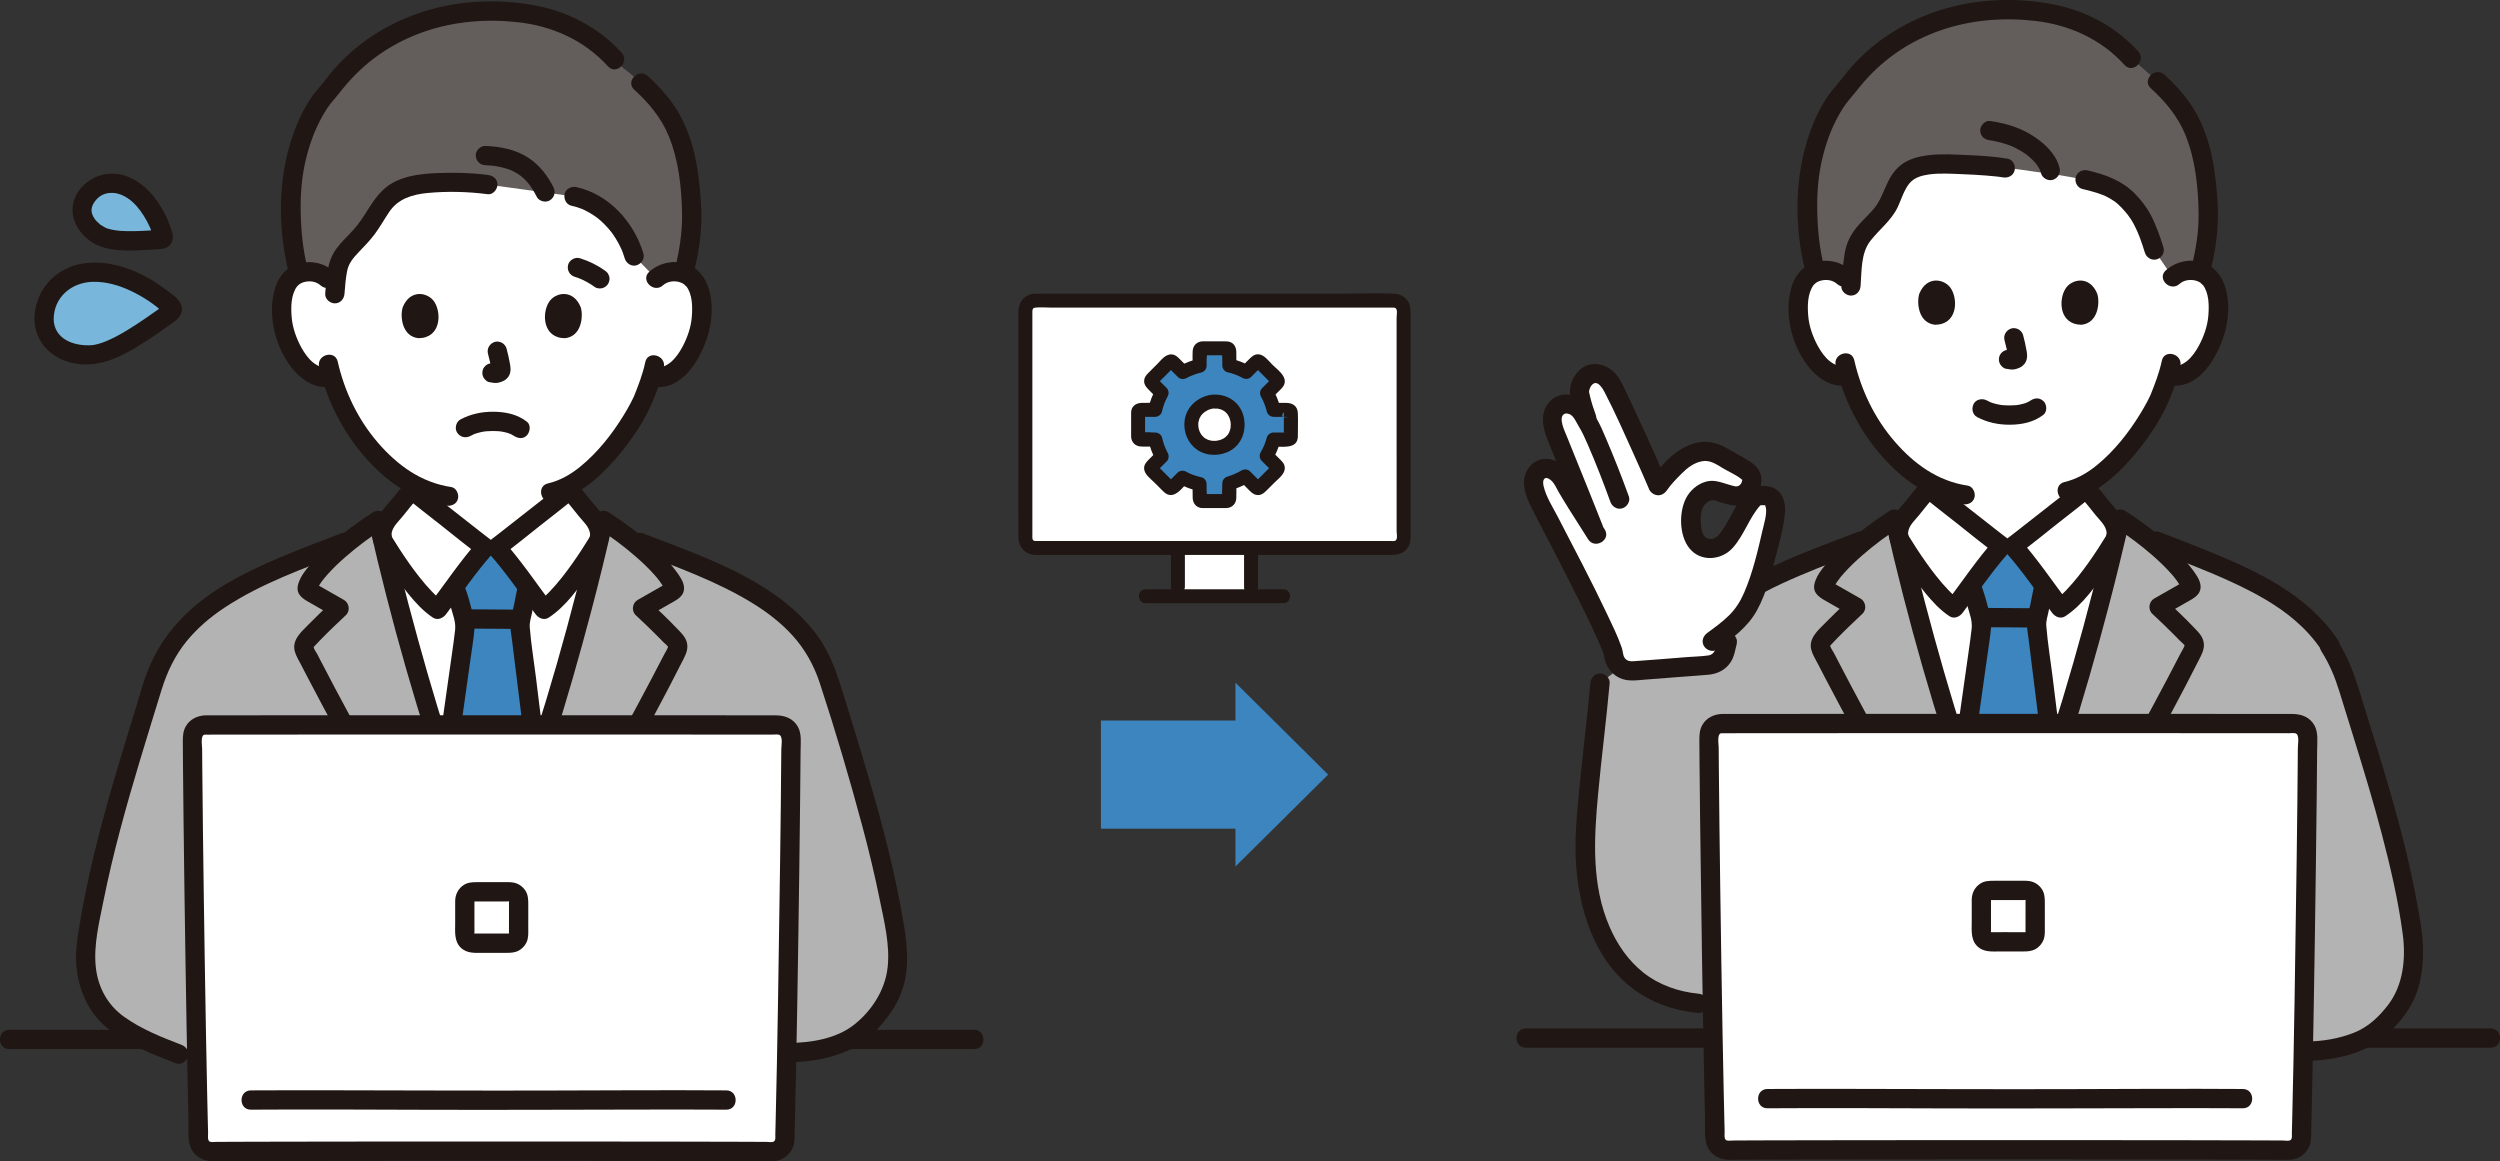 <?xml version="1.0" encoding="utf-8"?>
<!-- Generator: Adobe Illustrator 16.0.3, SVG Export Plug-In . SVG Version: 6.00 Build 0)  -->
<!DOCTYPE svg PUBLIC "-//W3C//DTD SVG 1.1//EN" "http://www.w3.org/Graphics/SVG/1.1/DTD/svg11.dtd">
<svg version="1.1" id="レイヤー_1" xmlns="http://www.w3.org/2000/svg" xmlns:xlink="http://www.w3.org/1999/xlink" x="0px"
	 y="0px" width="622.32px" height="289.062px" viewBox="0 0 622.32 289.062" enable-background="new 0 0 622.32 289.062"
	 xml:space="preserve">
<rect x="0" y="0" width="622.32" height="289.062" fill="#333333" stroke="none"/>
<g>
	<path fill="#FFFFFF" d="M293.214,136.402c0,5.112,0,9.681,0,9.681s0,0.924,0,2.34c4.37,0,11.065,0,18.206,0
		c0-1.328,0-2.156,0-2.156s0-3.767,0.003-8.311c0.001-0.508,0.001-1.03,0.001-1.554
		C305.686,136.402,299.576,136.402,293.214,136.402L293.214,136.402z"/>
	<path fill="#201614" d="M291.476,134.302c0,3.927,0,7.854,0,11.781c0,0.938,0.8,1.737,1.738,1.737c0.942,0,1.738-0.796,1.738-1.737
		c0-3.928,0-7.854,0-11.781c0-0.938-0.799-1.737-1.738-1.737C292.272,132.564,291.476,133.359,291.476,134.302L291.476,134.302
		L291.476,134.302z"/>
	<path fill="#201614" d="M309.682,134.302c0,3.987,0,7.977,0,11.965c0,0.939,0.799,1.737,1.738,1.737
		c0.943,0,1.738-0.795,1.738-1.737c0-3.988,0-7.978,0-11.965c0-0.938-0.8-1.737-1.738-1.737
		C310.477,132.564,309.682,133.359,309.682,134.302L309.682,134.302L309.682,134.302z"/>
	<path fill="#201614" d="M285.201,150.161c11.413,0,22.827,0,34.241,0c2.236,0,2.239-3.477,0-3.477c-11.414,0-22.828,0-34.241,0
		C282.963,146.685,282.96,150.161,285.201,150.161L285.201,150.161L285.201,150.161z"/>
	<path fill="#FFFFFF" d="M257.644,136.402c37.272,0,73.769,0,89.365,0c1.323,0,2.388-1.073,2.387-2.397
		c-0.005-18.923-0.005-37.849-0.005-56.772c0-1.323-1.072-2.396-2.396-2.396h-89.353c-1.323,0-2.396,1.072-2.396,2.396v56.774
		C255.247,135.329,256.32,136.402,257.644,136.402L257.644,136.402z"/>
	<path fill="#201614" d="M257.644,138.14c19.447,0,38.894,0,58.342,0c7.298,0,14.596,0,21.895,0c2.679,0,5.357,0,8.035,0
		c1.85,0,3.598-0.269,4.634-2.016c0.597-1.006,0.584-2.074,0.584-3.202c-0.001-1.327-0.001-2.652-0.002-3.979
		c-0.002-10.367-0.002-20.733-0.003-31.1c0-5.183,0-10.366,0-15.549c0-1.326,0-2.652,0-3.978c0-1.17-0.001-2.278-0.646-3.303
		c-0.772-1.221-2.101-1.866-3.516-1.916c-4.397-0.154-8.828,0-13.229,0c-9.359,0-18.718,0-28.078,0c-9.889,0-19.778,0-29.667,0
		c-5.814,0-11.629,0-17.444,0c-0.301,0-0.605-0.011-0.907,0c-2.483,0.095-4.119,2.021-4.134,4.432c-0.014,2.346,0,4.69,0,7.034
		c0,9.609,0,19.221,0,28.83c0,6.771-0.047,13.544,0,20.313C253.526,136.139,255.16,138.015,257.644,138.14
		c2.235,0.113,2.23-3.363,0-3.476c-0.782-0.04-0.659-0.846-0.659-1.409c0-1.004,0-2.008,0-3.013c0-3.706,0-7.411,0-11.116
		c0-9.688,0-19.376,0-29.064c0-3.393,0-6.784,0-10.178c0-0.789-0.013-1.579,0-2.367c0.009-0.522,0.13-0.874,0.727-0.941
		c1.311-0.148,2.725,0,4.041,0c3.048,0,6.097,0,9.146,0c9.119,0,18.237,0,27.355,0c9.651,0,19.302,0,28.953,0
		c6.077,0,12.154,0,18.231,0c0.475,0,0.959-0.027,1.434,0c0.226,0.014,0.411,0.015,0.588,0.192c0.474,0.474,0.192,1.645,0.192,2.272
		c0,1.326,0,2.652,0,3.978c0,10.125,0,20.251,0.002,30.377c0,5.062,0.001,10.124,0.002,15.188c0.001,1.205,0.001,2.41,0.001,3.615
		c0,0.619,0.287,1.825-0.189,2.294c-0.316,0.313-0.99,0.173-1.391,0.173c-0.61,0-1.22,0-1.829,0c-6.132,0-12.265,0-18.397,0
		c-17.819,0-35.639,0-53.458,0c-4.916,0-9.832,0-14.748,0C255.406,134.664,255.403,138.14,257.644,138.14L257.644,138.14z"/>
	<path fill="#3C85BE" d="M321.333,109.408c0-2.887,0-7.382,0-7.382c-1.041,0-2.836,0-4.288,0c-0.343-1.456-0.892-2.865-1.64-4.173
		c1.041-1.041,2.23-2.232,2.969-2.97c-2.041-2.041-5.22-5.22-5.22-5.22c-0.712,0.711-1.904,1.904-2.931,2.93
		c-1.305-0.751-2.73-1.285-4.211-1.61c0-1.454,0-3.218,0-4.277c-2.888,0-7.383,0-7.383,0c0,1.05,0,2.884,0,4.332
		c-1.463,0.338-2.877,0.869-4.18,1.588c-1.023-1.023-2.243-2.243-2.961-2.962c0,0-3.179,3.179-5.22,5.22
		c0.721,0.722,1.885,1.886,2.903,2.903c-0.749,1.311-1.287,2.742-1.61,4.239c-1.468,0-3.22,0-4.251,0c0,0,0,4.495,0,7.382
		c1.065,0,2.806,0,4.292,0c0.334,1.481,0.864,2.91,1.587,4.221c-1.032,1.031-2.211,2.211-2.921,2.921c0,0,3.178,3.179,5.22,5.22
		c0.713-0.714,1.846-1.846,2.868-2.867c1.331,0.756,2.773,1.278,4.273,1.587c0,1.335,0,3.209,0,4.239c0,0,4.495,0,7.383,0
		c0-1.099,0-3.042,0-4.419c1.373-0.385,2.716-0.976,3.963-1.717c1.01,1.008,2.391,2.389,3.179,3.177
		c2.041-2.041,5.22-5.22,5.22-5.22c-0.744-0.744-2.088-2.088-3.065-3.064c0.784-1.271,1.351-2.647,1.706-4.077
		C318.487,109.408,320.262,109.408,321.333,109.408L321.333,109.408z"/>
	<path fill="#FFFFFF" d="M302.026,99.96c1.594-0.088,3.178,0.354,4.349,1.477c2.085,1.998,2.327,5.778,0.491,8.009
		c-1.975,2.4-6.043,2.747-8.377,0.695c-2.336-2.051-2.625-5.838-0.563-8.135C298.944,100.872,300.514,100.044,302.026,99.96
		L302.026,99.96z"/>
	<path fill="#201614" d="M302.026,101.698c0.33-0.015,0.654-0.003,0.984,0.014c0.503,0.028-0.306-0.091,0.183,0.028
		c0.104,0.024,0.211,0.043,0.315,0.069c0.157,0.039,0.309,0.095,0.465,0.136c0.467,0.125-0.25-0.151,0.182,0.068
		c0.289,0.146,0.576,0.3,0.834,0.498c-0.273-0.21,0.142,0.14,0.156,0.153c0.098,0.095,0.191,0.191,0.281,0.293
		c0.061,0.067,0.118,0.137,0.174,0.207c-0.266-0.334,0.004,0.026,0.043,0.089c0.148,0.229,0.27,0.471,0.391,0.716
		c-0.027-0.056-0.124-0.339-0.019-0.036c0.061,0.173,0.122,0.346,0.171,0.522c0.063,0.223,0.105,0.447,0.15,0.674
		c0.089,0.446-0.008-0.371,0.006,0.086c0.004,0.139,0.02,0.275,0.021,0.414c0.005,0.232-0.01,0.46-0.021,0.69
		c-0.025,0.458,0.085-0.363-0.008,0.084c-0.037,0.18-0.07,0.359-0.117,0.536c-0.059,0.221-0.133,0.434-0.213,0.646
		c0.152-0.405-0.012,0.008-0.049,0.079c-0.062,0.12-0.127,0.237-0.198,0.354c-0.048,0.076-0.101,0.148-0.147,0.226
		c-0.23,0.367,0.24-0.235-0.059,0.072c-0.199,0.205-0.421,0.394-0.617,0.599c-0.172,0.181,0.334-0.207-0.017,0.007
		c-0.112,0.068-0.22,0.146-0.334,0.213c-0.191,0.112-0.388,0.209-0.589,0.303c0.401-0.187-0.002-0.008-0.08,0.02
		c-0.126,0.044-0.254,0.083-0.381,0.118c-0.259,0.071-0.521,0.124-0.785,0.164c0.465-0.07,0.017-0.012-0.07-0.007
		c-0.133,0.009-0.267,0.013-0.4,0.013c-0.224,0.002-0.443-0.019-0.666-0.032c0.457,0.028,0.031,0.003-0.065-0.015
		c-0.13-0.025-0.259-0.054-0.388-0.087c-0.086-0.021-0.17-0.047-0.255-0.071c-0.089-0.028-0.626-0.246-0.203-0.056
		c-0.2-0.09-0.396-0.188-0.585-0.301c-0.114-0.067-0.223-0.144-0.332-0.216c-0.359-0.233,0.238,0.249-0.065-0.057
		c-0.165-0.166-0.34-0.318-0.495-0.494c-0.052-0.058-0.305-0.423-0.073-0.082c-0.104-0.152-0.208-0.303-0.3-0.461
		c-0.05-0.085-0.35-0.725-0.187-0.322c-0.103-0.252-0.188-0.513-0.256-0.776c-0.031-0.123-0.134-0.811-0.086-0.341
		c-0.03-0.293-0.047-0.586-0.038-0.88c0.003-0.113,0.015-0.226,0.02-0.339c0.021-0.2,0.016-0.181-0.014,0.059
		c0.014-0.089,0.029-0.179,0.049-0.267c0.055-0.269,0.14-0.521,0.218-0.782c0.127-0.423-0.173,0.305,0.034-0.086
		c0.085-0.161,0.164-0.324,0.26-0.48c0.047-0.078,0.1-0.154,0.148-0.231c0.113-0.157,0.105-0.15-0.024,0.019
		c0.058-0.073,0.119-0.144,0.181-0.213c0.213-0.238,0.447-0.46,0.697-0.66c-0.273,0.219,0.156-0.1,0.176-0.113
		c0.184-0.121,0.372-0.231,0.567-0.333c-0.025,0.013,0.458-0.22,0.237-0.122c-0.107,0.043-0.075,0.031,0.096-0.036
		c0.102-0.037,0.204-0.071,0.308-0.104c0.154-0.048,0.311-0.089,0.468-0.123c0.104-0.022,0.209-0.042,0.314-0.058
		C301.817,101.714,301.82,101.718,302.026,101.698c0.904-0.065,1.781-0.753,1.738-1.738c-0.04-0.886-0.768-1.809-1.738-1.739
		c-3.271,0.238-6.365,2.566-7.039,5.864c-0.621,3.03,0.549,6.224,3.15,7.961c2.384,1.591,5.765,1.525,8.2,0.092
		c2.743-1.614,3.836-4.748,3.372-7.796c-0.237-1.558-1.007-3.115-2.168-4.191c-1.492-1.384-3.497-2.017-5.516-1.93
		c-0.907,0.041-1.781,0.771-1.738,1.739C300.329,100.867,301.053,101.742,302.026,101.698L302.026,101.698z"/>
	<path fill="#201614" d="M323.07,108.762c0-1.979,0.083-3.977,0-5.953c-0.073-1.74-1.314-2.521-2.922-2.521
		c-1.034,0-2.069,0-3.104,0c0.559,0.426,1.118,0.852,1.677,1.275c-0.395-1.604-1.009-3.146-1.815-4.587
		c-0.091,0.701-0.181,1.403-0.272,2.105c0.611-0.611,1.223-1.223,1.834-1.833c0.618-0.619,1.272-1.208,1.347-2.136
		c0.144-1.777-1.929-3.176-3.069-4.317c-0.957-0.955-2.113-2.605-3.591-2.605c-0.969,0-1.614,0.629-2.251,1.268
		c-0.636,0.636-1.272,1.271-1.908,1.907c0.702-0.091,1.404-0.182,2.107-0.271c-1.453-0.813-3.007-1.413-4.628-1.786
		c0.426,0.559,0.851,1.117,1.276,1.676c0-1.139,0.035-2.283,0-3.421c-0.033-1.044-0.472-2.02-1.511-2.411
		c-0.51-0.193-1.011-0.183-1.544-0.183c-1.432,0-2.863,0-4.295,0c-0.37,0-0.748-0.023-1.117,0c-1.354,0.082-2.309,1.044-2.392,2.396
		c-0.075,1.215,0,2.456,0,3.674c0.425-0.559,0.851-1.117,1.276-1.676c-1.604,0.386-3.144,0.98-4.596,1.764
		c0.702,0.091,1.404,0.181,2.106,0.271c-0.574-0.574-1.147-1.148-1.722-1.723c-0.649-0.648-1.262-1.372-2.237-1.451
		c-1.603-0.132-2.698,1.448-3.721,2.472c-0.559,0.561-1.12,1.119-1.68,1.681c-0.61,0.609-1.271,1.166-1.46,2.044
		c-0.242,1.124,0.402,1.915,1.145,2.659c0.646,0.646,1.292,1.292,1.938,1.937c-0.09-0.701-0.181-1.402-0.271-2.105
		c-0.813,1.462-1.415,3.023-1.786,4.653c0.559-0.424,1.117-0.85,1.677-1.275c-1.141,0-2.29-0.042-3.43,0
		c-1.099,0.041-2.148,0.582-2.465,1.718c-0.125,0.449-0.095,0.934-0.095,1.396c0,1.411,0,2.823,0,4.236c0,0.37-0.023,0.749,0,1.121
		c0.085,1.363,1.052,2.311,2.413,2.388c1.198,0.068,2.418,0,3.618,0c-0.558-0.426-1.118-0.851-1.676-1.275
		c0.382,1.618,0.975,3.17,1.762,4.635c0.091-0.702,0.182-1.403,0.272-2.105c-0.617,0.615-1.232,1.231-1.848,1.848
		c-0.653,0.652-1.317,1.306-1.317,2.302c0,1.484,1.649,2.634,2.605,3.59c0.561,0.562,1.122,1.123,1.683,1.685
		c0.629,0.629,1.227,1.309,2.172,1.386c1.793,0.146,3.185-1.936,4.328-3.078c-0.702,0.09-1.404,0.181-2.106,0.271
		c1.474,0.813,3.046,1.406,4.69,1.763c-0.426-0.559-0.852-1.118-1.276-1.677c0,1.148-0.052,2.308,0,3.454
		c0.052,1.148,0.649,2.147,1.819,2.444c0.44,0.111,0.906,0.078,1.355,0.078c1.438,0,2.875,0,4.313,0c0.326,0,0.659,0.021,0.985,0
		c1.365-0.086,2.313-1.063,2.385-2.428c0.064-1.236,0-2.49,0-3.729c-0.426,0.559-0.851,1.116-1.276,1.676
		c1.532-0.447,3-1.09,4.379-1.892c-0.702-0.091-1.403-0.182-2.106-0.271c0.604,0.604,1.209,1.206,1.813,1.811
		c0.637,0.636,1.217,1.35,2.135,1.546c1.137,0.244,1.911-0.402,2.654-1.146c0.631-0.632,1.262-1.263,1.893-1.894
		c1.045-1.043,2.708-2.187,2.574-3.821c-0.078-0.967-0.792-1.577-1.436-2.221c-0.614-0.614-1.229-1.229-1.842-1.842
		c0.09,0.701,0.181,1.404,0.271,2.106c0.841-1.398,1.471-2.914,1.882-4.491c-0.559,0.425-1.117,0.85-1.677,1.275
		c1.863,0,5.576,0.66,5.993-1.922c0.149-0.927-0.239-1.871-1.214-2.139c-0.828-0.228-1.988,0.282-2.138,1.214
		c0.251-1.555,1.487-0.527,0.862-0.63c-0.139-0.022-0.301,0-0.439,0c-0.41,0-0.818,0-1.229,0c-0.611,0-1.224,0-1.836,0
		c-0.754,0-1.483,0.539-1.676,1.275c-0.34,1.309-0.834,2.503-1.531,3.661c-0.396,0.66-0.268,1.567,0.271,2.107
		c0.44,0.439,0.881,0.88,1.32,1.32c0.208,0.208,0.416,0.414,0.623,0.622c0.1,0.1,0.199,0.198,0.299,0.299
		c0.206,0.238,0.244,0.257,0.111,0.057c0-0.309,0-0.616,0-0.924c0.168-0.211,0.192-0.254,0.074-0.129
		c-0.067,0.067-0.137,0.137-0.205,0.204c-0.158,0.159-0.317,0.318-0.477,0.478c-0.348,0.347-0.695,0.694-1.042,1.041
		c-0.385,0.385-0.77,0.77-1.154,1.155c-0.212,0.211-0.423,0.423-0.634,0.634c-0.104,0.104-0.6,0.416-0.301,0.356
		c0.307,0,0.615,0,0.924,0c0.318,0.062-0.163-0.215-0.282-0.333c-0.251-0.252-0.503-0.504-0.755-0.756
		c-0.458-0.458-0.917-0.917-1.375-1.375c-0.546-0.546-1.441-0.66-2.107-0.272c-1.132,0.659-2.291,1.175-3.548,1.542
		c-0.735,0.215-1.276,0.904-1.276,1.677c0,1.179-0.141,2.441,0,3.61c0.088,0.729,1.6-0.817,0.984-0.93c-0.193-0.035-0.426,0-0.62,0
		c-0.713,0-1.426,0-2.138,0c-0.746,0-1.492,0-2.238,0c-0.247,0-0.507-0.024-0.752,0c-0.867,0.081,1.074,0.282,0.857,1.045
		c0.154-0.545,0-1.363,0-1.929c0-0.539,0-1.078,0-1.617c0-0.727-0.536-1.517-1.275-1.676c-1.363-0.294-2.638-0.737-3.859-1.412
		c-0.678-0.374-1.553-0.282-2.107,0.271c-0.418,0.419-0.837,0.838-1.255,1.257c-0.184,0.184-0.367,0.366-0.551,0.551
		c-0.114,0.114-0.605,0.406-0.294,0.347c0.308,0,0.616,0,0.924,0c0.145,0.088,0.149,0.072,0.008-0.047
		c-0.104-0.103-0.207-0.206-0.31-0.31c-0.211-0.211-0.423-0.423-0.634-0.634c-0.385-0.386-0.769-0.771-1.153-1.155
		c-0.348-0.347-0.695-0.694-1.042-1.041c-0.159-0.159-0.318-0.318-0.477-0.478c-0.047-0.047-0.094-0.093-0.14-0.141
		c-0.179-0.191-0.175-0.17,0.009,0.065c0,0.308,0,0.615,0,0.924c-0.094,0.15-0.08,0.155,0.043,0.013
		c0.105-0.106,0.212-0.212,0.317-0.318c0.189-0.188,0.378-0.377,0.566-0.566c0.427-0.427,0.855-0.854,1.282-1.281
		c0.562-0.562,0.639-1.424,0.271-2.106c-0.649-1.21-1.096-2.47-1.411-3.807c-0.174-0.738-0.934-1.275-1.676-1.275
		c-1.131,0-2.439-0.195-3.55,0c-0.599,0.106,0.896,1.646,0.996,0.956c0.028-0.188,0-0.401,0-0.592c0-0.742,0-1.484,0-2.228
		c0-0.738,0-1.477,0-2.215c0-0.218,0.037-0.471,0-0.686c-0.137-0.813-0.73,1.024-1.045,0.858c0.14,0.074,0.577,0,0.733,0
		c0.401,0,0.803,0,1.204,0c0.541,0,1.082,0,1.623,0c0.733,0,1.508-0.538,1.675-1.276c0.307-1.352,0.761-2.612,1.436-3.823
		c0.375-0.677,0.281-1.554-0.272-2.107c-0.423-0.423-0.846-0.846-1.269-1.269c-0.188-0.187-0.375-0.374-0.562-0.562
		c-0.112-0.112-0.417-0.611-0.359-0.308c0,0.31,0,0.617,0,0.926c-0.087,0.146-0.072,0.148,0.047,0.008
		c0.104-0.104,0.207-0.207,0.31-0.31c0.212-0.212,0.423-0.423,0.635-0.635c0.385-0.385,0.77-0.77,1.154-1.154
		c0.347-0.347,0.694-0.694,1.042-1.041c0.159-0.16,0.318-0.318,0.478-0.478c0.046-0.047,0.093-0.094,0.14-0.141
		c0.192-0.179,0.171-0.174-0.064,0.011c-0.308,0-0.616,0-0.923,0c-0.161-0.105-0.17-0.099-0.033,0.023
		c0.099,0.099,0.198,0.197,0.297,0.297c0.211,0.211,0.422,0.421,0.633,0.633c0.433,0.432,0.864,0.863,1.296,1.296
		c0.561,0.561,1.424,0.639,2.105,0.271c1.198-0.646,2.443-1.095,3.766-1.412c0.738-0.177,1.275-0.932,1.275-1.677
		c0-0.525,0-1.05,0-1.575c0-0.549,0.191-1.498,0-2.014c-0.181-0.484-0.795,1.198-1.084,0.995c0.031,0.022,0.121-0.012,0.156,0
		c0.189,0.061,0.494,0,0.689,0c0.73,0,1.461,0,2.191,0s1.461,0,2.191,0c0.218,0,0.473,0.036,0.688,0
		c0.724-0.122-0.833-1.507-0.927-0.996c-0.111,0.615,0,1.356,0,1.983c0,0.518,0,1.034,0,1.552c0,0.736,0.537,1.506,1.276,1.676
		c1.343,0.31,2.594,0.763,3.796,1.436c0.676,0.378,1.555,0.28,2.107-0.271c0.428-0.428,0.855-0.855,1.283-1.284
		c0.209-0.208,0.416-0.416,0.625-0.623c0.125-0.125,0.588-0.376,0.254-0.311c-0.308,0-0.616,0-0.924,0
		c-0.278-0.055-0.184-0.127,0.075,0.131c0.159,0.159,0.318,0.317,0.478,0.478c0.348,0.347,0.694,0.694,1.041,1.041
		c0.385,0.385,0.77,0.77,1.154,1.154c0.212,0.212,0.424,0.423,0.635,0.635c0.104,0.104,0.416,0.6,0.355,0.302
		c0-0.309,0-0.617,0-0.926c0.107-0.156,0.102-0.167-0.021-0.028c-0.101,0.098-0.198,0.197-0.298,0.296
		c-0.21,0.211-0.42,0.422-0.631,0.633c-0.436,0.434-0.87,0.869-1.305,1.304c-0.555,0.553-0.648,1.432-0.271,2.106
		c0.667,1.194,1.137,2.43,1.463,3.758c0.183,0.738,0.93,1.276,1.677,1.276c0.864,0,1.728,0,2.591,0c0.305,0,0.742,0.08,1.039,0
		c-2.59,0.701-0.943-1.727-1.081-0.928c-0.026,0.157,0,0.346,0,0.505c0,1.807,0,3.613,0,5.42
		C319.593,110.998,323.07,111.002,323.07,108.762L323.07,108.762z"/>
</g>
<g>
	<path fill="#201614" d="M2.319,261.149c2.48,0,4.963,0,7.444,0c5.935,0,11.87,0,17.805,0c8.588,0,17.177,0,25.765,0
		c10.338,0,20.676,0,31.014,0c11.277,0,22.556,0,33.833,0c11.381,0,22.762,0,34.143,0c10.683,0,21.366,0,32.05,0
		c9.096,0,18.193,0,27.29,0c6.646,0,13.289,0,19.935,0c3.392,0,6.784,0,10.176,0c0.24,0,0.479,0,0.718,0
		c3.089,0,3.094-4.801,0-4.801c-2.485,0-4.972,0-7.458,0c-5.938,0-11.876,0-17.813,0c-8.591,0-17.181,0-25.771,0
		c-10.34,0-20.679,0-31.018,0c-11.279,0-22.558,0-33.837,0c-11.379,0-22.76,0-34.141,0c-10.682,0-21.363,0-32.046,0
		c-9.095,0-18.19,0-27.284,0c-6.641,0-13.283,0-19.924,0c-3.389,0-6.777,0-10.165,0c-0.238,0-0.477,0-0.714,0
		C-0.771,256.349-0.775,261.149,2.319,261.149L2.319,261.149L2.319,261.149z"/>
	<path fill="#B3B3B3" d="M44.493,262.383c-3.957-1.51-6.977-2.795-10.283-4.489c-3.539-1.814-6.9-4.039-9.226-7.267
		c-3.353-4.65-4.212-10.935-3.364-16.604c3.25-21.723,10.011-42.418,16.428-63.424c1.084-3.548,2.309-6.184,4.316-9.304l0.211-0.416
		c8.721-13.253,25.551-18.995,44.834-26.518c2.42-1.91,4.813-3.589,6.711-4.806c4.223,18.749,9.739,38.799,15.676,57.029
		c4.397,13.507,5.846,18.09,11.473,31.976h1.814c5.627-13.886,7.075-18.469,11.474-31.976c5.936-18.23,11.452-38.28,15.675-57.029
		c1.738,1.114,3.891,2.615,6.1,4.326c19.793,7.764,37.15,13.465,46.057,26.997l0.173,0.351c2.008,3.119,3.116,5.821,4.2,9.369
		c6.418,21.006,13.179,41.701,16.429,63.424c0.848,5.67-0.013,11.954-3.364,16.604c-2.326,3.228-4.991,6.309-8.531,8.122
		c-3.305,1.695-8.61,3.258-14.776,3.258L44.493,262.383L44.493,262.383z"/>
	<path fill="#FFFFFF" d="M163.32,69.339c1.321-1.27,3.101-1.746,4.624-1.693c3.314,0.117,4.725,1.91,5.332,2.963
		c1.813,3.142,1.734,8.932,0.52,12.514c-0.861,2.537-2.272,6.418-5.674,9.201c-1.402,1.146-3.464,1.902-5.437,1.568
		c0,0-0.188-0.031-0.521-0.088c-0.627,2.067-1.398,4.094-1.871,5.078c-1.371,3.723-8.906,16.711-18.469,21.922
		c-0.004,0.722-0.004,1.19-0.004,1.19c-0.794,0.644-16.99,13.413-18.219,14.284h-2.854c-1.228-0.871-17.425-13.641-18.219-14.284
		c0,0,0-0.599,0-1.519c-3.852-2.123-7.365-5.238-10.732-9.266c-4.898-5.863-7.688-12.18-9.229-17.413
		c-2.102,0.54-4.375-0.241-5.882-1.474c-3.401-2.783-4.812-6.664-5.674-9.201c-1.216-3.582-1.292-9.372,0.519-12.514
		c0.607-1.053,2.018-2.846,5.332-2.963c1.523-0.053,3.303,0.424,4.624,1.693c0,0-7.261-35.388,39.78-35.388
		C169.096,33.951,163.32,69.339,163.32,69.339L163.32,69.339z"/>
	<path fill="#635D5C" d="M87.814,60.847c-1.669,1.721-3.291,3.58-3.694,5.869c-0.318,1.81-0.471,3.043-0.591,4.329
		c-1.129-0.944-2.041-1.706-2.041-1.706c-1.321-1.27-3.101-1.746-4.624-1.693c-0.965,0.035-1.77,0.211-2.439,0.471
		c-1.56-5.684-1.94-11.301-1.987-16.188c-0.339-12.06,4.198-24.221,9.885-29.787c2.632-3.811,6.697-7.586,8.772-9.135
		c9.287-6.928,19.488-10.232,31.129-10.232c11.626,0,23.431,2.865,32.019,13.447c11.644,8.982,17.056,15.775,17.898,35.707
		c0.233,5.553-0.412,10.09-1.935,16.121c-0.633-0.223-1.379-0.373-2.262-0.404c-1.523-0.053-3.303,0.424-4.624,1.693l-5.478-5.621
		c-2.155-7.293-8-13.326-14.979-14.824l-21.431-2.946c-3.771-0.513-7.543-0.583-11.271-0.503c-3.156,0.068-6.289,0.301-9.291,1.31
		c-2.828,0.95-4.707,2.675-6.244,5.079c-1.613,2.523-3.039,5.071-5.131,7.288C88.959,59.688,88.383,60.259,87.814,60.847
		L87.814,60.847z"/>
	<path fill="#FFFFFF" d="M121.268,218.561c-5.627-13.886-7.075-18.469-11.473-31.976c-5.451-16.738-10.547-35.009-14.612-52.398
		c-0.44-1.623,0.323-3.737,1.343-4.918c1.829-2.118,4.135-5.184,6.004-7.274c0.794,0.644,16.991,13.413,18.219,14.284h2.854
		c1.229-0.871,17.425-13.641,18.219-14.284c1.87,2.091,4.176,5.156,6.004,7.274c1.02,1.181,1.784,3.295,1.344,4.918
		c-4.065,17.39-9.162,35.66-14.612,52.398c-4.398,13.507-5.847,18.09-11.474,31.976H121.268L121.268,218.561z"/>
	<path fill="#3C85BE" d="M116.377,206.045c1.299,3.515,2.809,7.378,4.891,12.516h1.814c5.181-12.782,6.818-17.683,10.479-28.917
		c-1.775-15.215-4.122-33.307-4.122-33.84c0-0.958,0.218-1.905,0.437-2.842c0.108-0.425,0.207-0.85,0.293-1.274
		c0.469-2.112,0.555-3.194,1.1-5.434c0,0,0.011-0.038,0.033-0.108c-2.613-3.523-5.773-7.701-7.699-9.867h-2.854
		c-1.908,2.148-5.033,6.273-7.633,9.776c0.148,0.413,0.243,0.684,0.243,0.684c0.726,1.513,0.927,3.017,1.336,4.345
		c0.513,1.636,1.026,3.319,1.056,5.033c0.015,0.895-2.455,18.05-4.744,34.188C113.077,196.659,114.508,200.989,116.377,206.045
		L116.377,206.045z"/>
	<path fill="#201614" d="M109.444,217.947c-10.14-17.577-20.164-35.235-29.509-53.251c-0.313-0.605-0.627-1.211-0.938-1.817
		c-0.263-0.508-0.834-1.248-0.929-1.809c-0.022-0.129-0.412,0.469,0.24-0.255c0.425-0.472,0.87-0.927,1.312-1.383
		c2.098-2.172,4.289-4.253,6.492-6.318c1.124-1.055,0.824-3.021-0.486-3.77c-1.291-0.736-2.58-1.473-3.871-2.21
		c-0.573-0.326-1.146-0.654-1.721-0.981c-0.357-0.204-0.717-0.409-1.074-0.614c-0.144-0.081-0.287-0.163-0.431-0.245
		c-0.291-0.189-0.29-0.16,0.003,0.088c0.11,0.404,0.219,0.808,0.328,1.211c-0.012,0.281-0.031,0.096,0.094-0.063
		c0.139-0.177,0.232-0.412,0.35-0.605c0.203-0.336,0.422-0.664,0.648-0.986c0.475-0.674,1.008-1.305,1.557-1.92
		c1.412-1.586,2.961-3.051,4.561-4.445c2.91-2.539,6.016-4.855,9.262-6.945c-1.175-0.478-2.35-0.955-3.524-1.434
		c5.502,24.387,12.42,48.516,20.683,72.113c1.993,5.691,4.202,11.302,6.465,16.891c0.486,1.201,1.6,2.048,2.952,1.677
		c1.14-0.313,2.166-1.744,1.677-2.953c-8.865-21.895-15.861-44.579-21.869-67.412c-1.885-7.165-3.648-14.364-5.279-21.592
		c-0.332-1.474-2.26-2.248-3.525-1.434c-4.996,3.216-9.867,6.928-13.968,11.243c-1.793,1.886-4.34,4.476-4.819,7.14
		c-0.438,2.425,1.739,3.432,3.49,4.431c1.863,1.064,3.727,2.127,5.592,3.191c-0.162-1.256-0.324-2.513-0.486-3.77
		c-2.028,1.903-4.047,3.818-5.993,5.807c-1.763,1.799-4.087,3.771-3.354,6.584c0.309,1.188,1.026,2.308,1.586,3.393
		c0.627,1.217,1.258,2.432,1.892,3.646c1.215,2.325,2.442,4.645,3.68,6.96c5.127,9.594,10.417,19.1,15.784,28.562
		c2.975,5.245,5.975,10.477,8.988,15.7C106.842,223.045,110.993,220.63,109.444,217.947L109.444,217.947L109.444,217.947z"/>
	<path fill="#201614" d="M139.051,220.37c10.738-18.614,21.478-37.291,31.172-56.476c0.66-1.31,1.142-2.59,0.73-4.063
		c-0.394-1.407-1.519-2.429-2.496-3.449c-2.199-2.297-4.506-4.487-6.824-6.663c-0.161,1.257-0.323,2.514-0.485,3.77
		c1.864-1.064,3.728-2.127,5.591-3.191c1.686-0.962,3.674-1.833,3.534-4.111c-0.088-1.439-1.164-2.912-1.999-4.045
		c-0.882-1.198-1.839-2.336-2.863-3.414c-4.102-4.315-8.971-8.027-13.969-11.243c-1.266-0.814-3.193-0.04-3.525,1.434
		c-5.502,24.387-12.42,48.517-20.683,72.113c-1.993,5.692-4.202,11.302-6.465,16.891c-0.487,1.202,0.528,2.638,1.676,2.953
		c1.372,0.376,2.464-0.47,2.952-1.677c8.866-21.896,15.861-44.579,21.868-67.412c1.885-7.166,3.649-14.364,5.28-21.592
		c-1.176,0.479-2.351,0.956-3.525,1.434c3.246,2.09,6.352,4.406,9.262,6.945c1.557,1.357,3.063,2.781,4.446,4.316
		c0.556,0.619,1.101,1.248,1.583,1.924c0.23,0.324,0.454,0.652,0.663,0.989c0.122,0.197,0.226,0.416,0.356,0.607
		c0.094,0.137,0.178,0.563,0.16,0.183c0.109-0.403,0.219-0.807,0.328-1.211c0.191-0.369,0.169-0.16-0.212,0.035
		c-0.365,0.188-0.718,0.41-1.075,0.613c-0.645,0.369-1.291,0.737-1.936,1.104c-1.29,0.737-2.58,1.474-3.871,2.21
		c-1.311,0.748-1.61,2.715-0.486,3.77c1.913,1.794,3.816,3.599,5.658,5.465c0.393,0.397,0.781,0.796,1.166,1.198
		c0.324,0.338,1.17,0.952,1.302,1.387c0.036,0.12,0.009-0.362-0.082-0.094c-0.206,0.62-0.628,1.227-0.928,1.809
		c-2.292,4.449-4.631,8.874-7.003,13.281c-4.86,9.031-9.857,17.989-14.922,26.907c-2.822,4.971-5.667,9.929-8.523,14.88
		C133.36,220.627,137.506,223.047,139.051,220.37L139.051,220.37L139.051,220.37z"/>
	<path fill="#201614" d="M128.817,151.759c-4.221-0.002-8.441-0.089-12.664-0.09c-1.255-0.001-2.458,1.104-2.4,2.4
		c0.06,1.3,1.056,2.398,2.4,2.399c4.223,0.001,8.443,0.089,12.664,0.091c1.255,0,2.458-1.105,2.4-2.4
		C131.159,152.858,130.163,151.759,128.817,151.759L128.817,151.759L128.817,151.759z"/>
	<path fill="#201614" d="M128.954,145.616c-0.394,1.655-0.656,3.332-1.005,4.996c-0.356,1.702-0.973,3.479-0.907,5.238
		c0.043,1.146,0.267,2.308,0.406,3.443c0.737,5.975,1.491,11.945,2.223,17.92c0.51,4.158,1.011,8.318,1.496,12.48
		c0.15,1.287,0.996,2.399,2.4,2.399c1.18,0,2.551-1.104,2.4-2.399c-0.825-7.067-1.694-14.13-2.572-21.191
		c-0.512-4.103-1.199-8.227-1.523-12.35c-0.092-1.164,0.267-2.276,0.521-3.403c0.438-1.945,0.729-3.918,1.19-5.857
		C134.295,143.89,129.668,142.608,128.954,145.616L128.954,145.616L128.954,145.616z"/>
	<path fill="#201614" d="M113.433,190.15c1.259-8.865,2.538-17.728,3.762-26.598c0.319-2.305,0.72-4.619,0.915-6.939
		c0.123-1.46-0.191-2.96-0.564-4.365c-0.6-2.255-1.155-4.591-2.113-6.721c-0.532-1.183-2.25-1.466-3.284-0.861
		c-1.216,0.711-1.396,2.097-0.86,3.284c0.432,0.96,0.617,2.017,0.885,3.03c0.268,1.006,0.617,1.987,0.863,3
		c0.232,0.958,0.358,1.872,0.252,2.844c-0.267,2.394-0.507,3.913-0.853,6.404c-1.187,8.552-2.417,17.098-3.63,25.646
		c-0.182,1.282,0.314,2.578,1.676,2.952C111.606,192.135,113.25,191.442,113.433,190.15L113.433,190.15L113.433,190.15z"/>
	<path fill="#201614" d="M121.474,88.063c0.35,1.336,0.687,2.691,0.887,4.059c-0.028-0.213-0.057-0.426-0.086-0.638
		c0.024,0.187,0.034,0.37,0.015,0.56c0.029-0.213,0.058-0.426,0.086-0.638c-0.013,0.087-0.031,0.168-0.062,0.251
		c0.081-0.191,0.162-0.383,0.242-0.573c-0.026,0.06-0.054,0.109-0.089,0.162c0.125-0.162,0.25-0.324,0.375-0.485
		c-0.041,0.051-0.082,0.09-0.133,0.131c0.162-0.125,0.324-0.25,0.486-0.375c-0.104,0.065-0.211,0.119-0.32,0.17
		c0.19-0.082,0.381-0.162,0.572-0.242c-0.177,0.074-0.352,0.128-0.542,0.158c0.214-0.029,0.427-0.058,0.638-0.086
		c-0.17,0.02-0.336,0.019-0.508-0.002c0.213,0.029,0.426,0.058,0.639,0.086c-0.192-0.026-0.381-0.072-0.572-0.099
		c-0.319-0.1-0.639-0.114-0.957-0.043c-0.318,0.015-0.617,0.109-0.893,0.285c-0.498,0.291-0.973,0.862-1.103,1.435
		c-0.14,0.613-0.11,1.303,0.242,1.849c0.312,0.485,0.834,1.022,1.435,1.103c0.465,0.063,0.915,0.18,1.389,0.201
		c0.74,0.032,1.423-0.197,2.082-0.501c0.822-0.378,1.466-1.134,1.684-2.019c0.186-0.752,0.107-1.385-0.02-2.139
		c-0.221-1.307-0.522-2.603-0.859-3.885c-0.15-0.579-0.588-1.133-1.102-1.434c-0.516-0.301-1.273-0.43-1.851-0.242
		C121.9,85.517,121.133,86.763,121.474,88.063L121.474,88.063L121.474,88.063z"/>
	<path fill="#201614" d="M100.245,76.489c-0.678,2.201-0.236,7.268,3.936,7.697c5.513-0.032,5.806-6.155,3.951-9.035
		C106.611,72.794,102.143,71.813,100.245,76.489L100.245,76.489z"/>
	<path fill="#201614" d="M144.564,76.49c0.677,2.2,0.235,7.267-3.935,7.696c-5.515-0.032-5.808-6.156-3.951-9.035
		C138.197,72.794,142.665,71.813,144.564,76.49L144.564,76.49z"/>
	<path fill="#201614" d="M83.185,67.642c-2.79-2.502-6.794-3.09-10.203-1.502c-2.464,1.148-3.949,3.467-4.638,6.028
		c-1.614,6.003-0.082,12.974,3.337,18.099c2.315,3.471,5.983,6.615,10.442,6.025c1.284-0.17,2.399-0.982,2.399-2.4
		c0-1.164-1.106-2.57-2.399-2.399c-3.33,0.44-5.59-2.25-7.066-4.915c-1.287-2.32-2.244-5-2.456-7.654
		c-0.198-2.472-0.188-5.533,1.342-7.627c0.095-0.133,0.076-0.107-0.055,0.077c0.1-0.114,0.204-0.226,0.313-0.333
		c0.047-0.042,0.53-0.427,0.305-0.268c0.496-0.35,1.019-0.538,1.613-0.649c1.303-0.241,2.672,0.015,3.672,0.913
		C82.084,73.093,85.491,69.709,83.185,67.642L83.185,67.642L83.185,67.642z"/>
	<path fill="#201614" d="M165.017,71.036c0.952-0.855,2.239-1.128,3.491-0.95c0.649,0.093,1.257,0.308,1.793,0.687
		c-0.145-0.104,0.83,0.859,0.507,0.443c1.604,2.064,1.597,5.235,1.399,7.707c-0.207,2.598-1.133,5.213-2.369,7.496
		c-1.474,2.717-3.76,5.521-7.153,5.073c-1.287-0.171-2.399,1.226-2.399,2.399c0,1.438,1.108,2.229,2.399,2.4
		c7.306,0.967,11.8-7.072,13.565-12.979c1.563-5.23,1.547-13.307-3.525-16.687c-3.408-2.271-8.141-1.642-11.102,1.015
		C159.319,69.709,162.722,73.095,165.017,71.036L165.017,71.036L165.017,71.036z"/>
	<path fill="#201614" d="M160.622,90.162c-0.613,2.97-1.768,5.888-2.772,8.416c-0.136,0.34,0.233-0.485-0.007,0.008
		c-0.082,0.169-0.156,0.343-0.237,0.511c-0.201,0.424-0.413,0.842-0.631,1.256c-0.503,0.955-1.042,1.893-1.604,2.814
		c-2.939,4.828-6.521,9.387-10.91,12.98c-2.391,1.959-5.08,3.496-8.057,4.188c-3.007,0.698-1.734,5.328,1.276,4.628
		c6.26-1.452,11.479-6.002,15.569-10.757c3.393-3.943,6.549-8.372,8.707-13.128c0.155-0.343,0.301-0.69,0.445-1.04
		c0.042-0.1,0.249-0.6,0.109-0.273c-0.145,0.342,0.013-0.015,0.037-0.069c0.139-0.306,0.266-0.617,0.394-0.927
		c0.175-0.422,0.345-0.847,0.504-1.274c0.74-1.972,1.379-3.993,1.806-6.056C165.874,88.423,161.247,87.134,160.622,90.162
		L160.622,90.162L160.622,90.162z"/>
	<path fill="#201614" d="M79.441,91.293c1.865,8.216,5.722,15.892,11.22,22.272c5.318,6.173,12.172,11.078,20.379,12.299
		c1.28,0.189,2.58-0.32,2.952-1.676c0.312-1.133-0.387-2.762-1.677-2.952c-7.491-1.114-13.404-5.429-18.261-11.065
		c-4.962-5.759-8.306-12.76-9.985-20.154C83.385,87.005,78.756,88.28,79.441,91.293L79.441,91.293L79.441,91.293z"/>
	<path fill="#201614" d="M154.745,13.125c-5.787-6.374-13.563-10.37-22.007-11.858c-8.459-1.492-17.417-1.207-25.696,1.131
		c-7.992,2.258-15.627,6.49-21.539,12.35c-1.631,1.616-3.146,3.34-4.524,5.178c-1.071,1.428-2.335,2.691-3.362,4.168
		c-2.402,3.453-4.096,7.438-5.322,11.446c-3.17,10.373-3.012,22.126-0.348,32.599c0.762,2.991,5.393,1.724,4.629-1.276
		c-1.158-4.552-1.629-9.194-1.722-13.884c-0.086-4.36,0.198-8.627,1.19-12.887c0.906-3.896,2.246-7.707,4.225-11.195
		c0.788-1.39,1.66-2.745,2.712-3.951c1.254-1.439,2.382-2.971,3.646-4.403c5.104-5.782,11.399-10.004,18.848-12.614
		c7.512-2.633,15.589-3.274,23.479-2.397c8.607,0.958,16.538,4.536,22.399,10.989C153.432,18.81,156.819,15.408,154.745,13.125
		L154.745,13.125L154.745,13.125z"/>
	<path fill="#201614" d="M172.658,68.138c1.038-4.246,1.814-8.569,1.916-12.949c0.095-4.135-0.276-8.31-0.864-12.399
		c-0.851-5.918-2.631-11.792-6.074-16.741c-1.827-2.625-3.991-4.969-6.356-7.115c-2.282-2.072-5.687,1.313-3.394,3.395
		c3.699,3.359,6.773,7.082,8.611,11.602c2.489,6.121,3.202,12.99,3.285,19.545c0.059,4.557-0.673,8.973-1.753,13.388
		C167.295,69.861,171.922,71.142,172.658,68.138L172.658,68.138L172.658,68.138z"/>
	<path fill="#201614" d="M121.433,43.547c-4.199-0.55-8.46-0.637-12.688-0.459c-3.844,0.162-8.068,0.621-11.42,2.675
		c-3.087,1.891-4.765,4.92-6.67,7.877c-1.039,1.609-2.162,3.082-3.503,4.455c-1.221,1.25-2.435,2.484-3.47,3.897
		c-2.329,3.18-2.424,7.33-2.727,11.124c-0.104,1.294,1.176,2.4,2.399,2.4c1.384,0,2.296-1.104,2.399-2.4
		c0.154-1.924,0.289-3.868,0.681-5.762c0.362-1.758,1.433-3.075,2.639-4.355c1.462-1.55,2.947-3.021,4.222-4.742
		c1.311-1.771,2.377-3.697,3.606-5.522c2.19-3.253,5.729-4.329,9.491-4.69c4.958-0.476,10.107-0.344,15.04,0.303
		c1.288,0.17,2.399-1.224,2.399-2.399C123.833,44.511,122.725,43.718,121.433,43.547L121.433,43.547L121.433,43.547z"/>
	<path fill="#201614" d="M142.226,51.207c0.854,0.188,1.692,0.437,2.51,0.75c0.099,0.037,0.196,0.076,0.293,0.115
		c-0.217-0.095-0.247-0.106-0.089-0.037c0.191,0.089,0.384,0.173,0.573,0.265c0.381,0.184,0.754,0.381,1.12,0.59
		c0.4,0.227,0.791,0.469,1.174,0.725c0.178,0.117,0.354,0.24,0.525,0.363c0.082,0.06,0.584,0.435,0.199,0.138
		c0.682,0.526,1.325,1.104,1.934,1.715c0.615,0.617,1.193,1.271,1.732,1.955c-0.297-0.377,0.135,0.188,0.153,0.214
		c0.129,0.178,0.256,0.357,0.38,0.539c0.249,0.364,0.486,0.736,0.714,1.114c0.457,0.76,0.869,1.546,1.235,2.354
		c0.061,0.135,0.121,0.271,0.18,0.406c-0.084-0.197-0.093-0.217-0.029-0.059c0.082,0.207,0.164,0.414,0.24,0.623
		c0.167,0.455,0.317,0.914,0.457,1.379c0.361,1.201,1.698,2.082,2.952,1.676c1.213-0.393,2.063-1.664,1.676-2.952
		c-2.34-7.774-8.536-14.703-16.653-16.502c-1.223-0.271-2.654,0.369-2.953,1.677C140.273,49.47,140.915,50.916,142.226,51.207
		L142.226,51.207L142.226,51.207z"/>
	<path fill="#201614" d="M100.833,120.296c-1.135,1.282-2.205,2.617-3.276,3.951c-1.118,1.391-2.38,2.725-3.396,4.189
		c-1.594,2.295-2.043,5.41-0.609,7.863c2.371,4.062,5.152,7.955,8.135,11.587c1.781,2.169,3.713,4.304,6.076,5.855
		c1.171,0.769,2.539,0.132,3.283-0.861c3.742-4.998,7.263-10.221,11.4-14.905c1.092-1.238,0.818-2.836-0.486-3.771
		c-0.141-0.101-0.277-0.206-0.416-0.31c-0.166-0.127-0.981-0.756-0.369-0.281c-0.717-0.557-1.433-1.113-2.147-1.672
		c-1.989-1.553-3.974-3.111-5.957-4.672c-2.95-2.318-5.921-4.617-8.843-6.975C103.219,119.484,101.818,119.312,100.833,120.296
		c-0.842,0.842-1.015,2.577,0,3.395c2.99,2.412,6.03,4.765,9.051,7.139c3.199,2.516,6.346,5.15,9.654,7.521
		c-0.162-1.256-0.324-2.514-0.486-3.77c-4.406,4.991-8.164,10.553-12.15,15.877c1.094-0.287,2.189-0.574,3.283-0.861
		c-0.893-0.586-1.753-1.392-2.723-2.401c-1.049-1.092-2.028-2.249-2.973-3.433c-1.775-2.227-3.404-4.576-4.962-6.959
		c-0.553-0.848-1.099-1.701-1.619-2.569c-0.157-0.261-0.351-0.529-0.471-0.81c-0.11-0.259,0.036-0.014,0.048,0.077
		c-0.033-0.264-0.033-0.532,0.008-0.801c0.256-1.638,1.692-2.869,2.684-4.099c1.334-1.651,2.643-3.322,4.051-4.912
		C106.268,121.386,102.885,117.978,100.833,120.296L100.833,120.296z"/>
	<path fill="#201614" d="M140.124,123.69c1.408,1.59,2.717,3.261,4.051,4.912c0.99,1.226,2.429,2.465,2.684,4.099
		c0.041,0.261,0.046,0.524,0.018,0.786c0.002-0.014,0.16-0.344,0.039-0.063c-0.121,0.28-0.314,0.549-0.472,0.81
		c-0.521,0.868-1.065,1.722-1.619,2.569c-1.557,2.383-3.187,4.732-4.962,6.959c-0.943,1.184-1.923,2.341-2.972,3.433
		c-0.97,1.01-1.83,1.815-2.724,2.401c1.094,0.287,2.189,0.574,3.283,0.861c-3.986-5.324-7.744-10.886-12.15-15.877
		c-0.162,1.256-0.324,2.514-0.485,3.77c3.308-2.371,6.454-5.006,9.653-7.521c3.021-2.374,6.061-4.727,9.051-7.139
		c1.01-0.814,0.848-2.547,0-3.395c-0.998-0.998-2.381-0.816-3.395,0c-2.922,2.357-5.892,4.656-8.843,6.975
		c-1.983,1.561-3.968,3.119-5.957,4.672c-0.715,0.559-1.43,1.115-2.147,1.672c0.613-0.475-0.202,0.154-0.369,0.281
		c-0.139,0.104-0.275,0.209-0.416,0.31c-1.305,0.935-1.578,2.532-0.486,3.771c4.139,4.685,7.659,9.907,11.401,14.905
		c0.745,0.995,2.1,1.638,3.282,0.861c4.373-2.871,7.608-7.575,10.549-11.8c1.186-1.705,2.338-3.439,3.41-5.219
		c1.396-2.316,1.398-4.775,0.242-7.244c-0.776-1.655-2.209-3.016-3.35-4.43c-1.289-1.6-2.561-3.215-3.922-4.754
		C141.465,117.979,138.083,121.384,140.124,123.69L140.124,123.69z"/>
	<path fill="#201614" d="M196.517,264.407c5.511-0.036,11.262-1.076,16.17-3.681c2.525-1.341,4.706-3.313,6.556-5.474
		c1.952-2.281,3.692-4.684,4.84-7.47c2.309-5.601,1.932-11.409,0.974-17.248c-1.059-6.452-2.421-12.851-3.982-19.199
		c-3.161-12.86-7.127-25.503-11.014-38.157c-1.61-5.244-3.29-10.419-6.563-14.898c-2.865-3.92-6.373-7.191-10.315-10.008
		c-9.948-7.106-21.897-11.146-33.196-15.527c-1.209-0.469-2.634,0.516-2.953,1.676c-0.373,1.357,0.463,2.482,1.678,2.952
		c9.621,3.731,19.506,7.236,28.362,12.62c3.755,2.283,7.253,4.945,10.216,8.206c3.084,3.396,5.336,7.442,6.766,11.795
		c3.865,11.77,7.406,23.715,10.608,35.681c1.606,5.999,3.07,12.037,4.297,18.125c1.115,5.531,2.638,11.419,1.986,17.097
		c-0.646,5.628-4.001,10.809-8.444,14.262c-4.375,3.4-10.599,4.414-15.983,4.449C193.429,259.627,193.422,264.427,196.517,264.407
		L196.517,264.407L196.517,264.407z"/>
	<path fill="#201614" d="M45.131,260.069c-4.909-1.879-9.99-3.903-14.285-6.989c-4.039-2.901-6.426-7.264-6.982-12.184
		c-0.626-5.533,0.814-11.233,1.891-16.627c1.186-5.935,2.596-11.822,4.146-17.671c3.108-11.729,6.761-23.305,10.322-34.901
		c1.336-4.352,3.344-8.566,6.247-12.104c2.652-3.231,5.843-5.961,9.32-8.268c9.326-6.187,20.096-9.933,30.463-13.953
		c1.207-0.468,2.045-1.612,1.676-2.952c-0.316-1.152-1.736-2.148-2.951-1.676c-9.944,3.857-20.189,7.475-29.357,13.01
		c-8.328,5.031-15.136,11.902-18.781,21.034c-1.125,2.821-1.904,5.786-2.797,8.685c-0.939,3.058-1.881,6.113-2.813,9.173
		c-1.832,6.024-3.623,12.063-5.275,18.14c-1.651,6.068-3.166,12.174-4.445,18.332c-0.649,3.127-1.239,6.266-1.756,9.417
		c-0.475,2.897-0.941,5.79-0.813,8.735c0.281,6.356,2.713,12.481,7.705,16.587s11.234,6.553,17.21,8.84
		c1.211,0.464,2.633-0.512,2.953-1.676C47.178,261.668,46.347,260.534,45.131,260.069L45.131,260.069L45.131,260.069z"/>
	<path fill="#201614" d="M137.756,46.575c-1.45-2.867-3.435-5.412-6.115-7.221c-3.167-2.137-7.059-2.873-10.813-3.025
		c-1.256-0.05-2.455,1.141-2.399,2.4c0.061,1.344,1.055,2.346,2.399,2.399c0.489,0.021,0.977,0.048,1.463,0.091
		c0.233,0.021,0.465,0.047,0.697,0.07c0.592,0.061-0.27-0.055,0.254,0.034c0.825,0.142,1.641,0.301,2.446,0.534
		c0.37,0.107,0.737,0.227,1.101,0.359c0.174,0.065,0.346,0.135,0.521,0.203c-0.565-0.221,0.003,0.008,0.093,0.051
		c0.63,0.295,1.238,0.639,1.814,1.027c0.141,0.094,0.275,0.194,0.414,0.29c0.396,0.276-0.354-0.308,0.041,0.032
		c0.252,0.215,0.504,0.426,0.744,0.652c0.479,0.453,0.91,0.943,1.332,1.448c0.309,0.369-0.274-0.391,0.027,0.037
		c0.096,0.136,0.193,0.269,0.289,0.404c0.175,0.252,0.343,0.508,0.505,0.769c0.378,0.604,0.72,1.23,1.042,1.866
		c0.568,1.123,2.24,1.534,3.284,0.861C138.042,49.12,138.364,47.776,137.756,46.575L137.756,46.575L137.756,46.575z"/>
	<path fill="#201614" d="M117.071,108.538c0.301-0.158,0.604-0.311,0.91-0.454c0.521-0.245-0.499,0.175,0.1-0.037
		c0.223-0.077,0.444-0.157,0.67-0.228c0.612-0.188,1.234-0.309,1.863-0.42c-0.35,0.063-0.164,0.02,0.08-0.006
		c0.184-0.02,0.367-0.037,0.551-0.049c0.444-0.033,0.889-0.051,1.334-0.053c0.416-0.003,0.83,0.008,1.245,0.031
		c0.191,0.011,0.382,0.025,0.572,0.043c0.069,0.006,0.78,0.109,0.209,0.016c0.623,0.103,1.237,0.225,1.841,0.413
		c0.251,0.078,0.506,0.216,0.762,0.272c-0.072-0.016-0.494-0.235-0.216-0.086c0.105,0.058,0.216,0.104,0.322,0.16
		c0.155,0.08,0.308,0.168,0.456,0.262c0.199,0.125,0.746,0.547-0.002-0.035c0.988,0.77,2.443,1.035,3.395,0
		c0.789-0.861,1.057-2.57,0-3.395c-2.382-1.855-5.345-2.463-8.326-2.481c-2.887-0.019-5.635,0.553-8.188,1.901
		c-1.111,0.588-1.543,2.227-0.861,3.283C114.517,108.808,115.881,109.166,117.071,108.538L117.071,108.538L117.071,108.538z"/>
	<path fill="#78B6DB" d="M10.96,79.53c-0.088-6.014,3.895-10.006,8.762-11.299c5.491-1.461,11.558,0.594,16.336,3.289
		c1.89,1.066,3.672,2.324,5.332,3.721c0.397,0.335,0.553,0.464,0.937,0.814c0.625,0.571,0.852,1.196,0.188,1.674
		c-0.974,0.697-1.804,1.289-2.784,1.976c-4.206,2.946-8.806,6.166-13.718,7.951C20.303,89.729,11.076,87.406,10.96,79.53
		L10.96,79.53z"/>
	<path fill="#201614" d="M13.36,79.53c-0.002-5.506,4.354-9.221,9.711-9.376c3.299-0.097,6.586,0.87,9.545,2.278
		c1.54,0.733,3.03,1.576,4.446,2.528c0.731,0.491,1.444,1.007,2.129,1.563c0.292,0.238,0.583,0.478,0.868,0.725
		c0.107,0.09,0.213,0.182,0.318,0.276c0.332,0.387,0.373,0.282,0.123-0.315c0.108-0.402,0.217-0.807,0.328-1.211
		c0.231-0.169,0.154-0.113-0.232,0.164c-0.227,0.162-0.454,0.324-0.682,0.486c-0.345,0.244-0.688,0.488-1.033,0.729
		c-0.83,0.584-1.662,1.166-2.498,1.742c-1.586,1.092-3.188,2.163-4.84,3.153c-1.718,1.029-3.493,2.006-5.353,2.757
		c-1.094,0.442-2.507,0.841-3.356,0.897C18.352,86.222,13.51,84.404,13.36,79.53c-0.094-3.081-4.895-3.094-4.8,0
		c0.17,5.539,4.101,9.63,9.405,10.82c5.98,1.343,11.342-1.09,16.383-4.162c3.099-1.889,6.088-3.993,9.02-6.129
		c1.549-1.129,2.538-2.726,1.506-4.633c-0.803-1.481-2.662-2.631-3.973-3.606c-5.638-4.198-13.021-7.306-20.154-6.239
		C13.715,66.634,8.558,72.39,8.56,79.53C8.561,82.619,13.362,82.624,13.36,79.53L13.36,79.53z"/>
	<path fill="#78B6DB" d="M21.23,49.394c2.093-3.504,5.815-4.39,9.087-3.401c3.691,1.114,6.462,4.462,8.26,7.721
		c0.711,1.29,1.293,2.651,1.752,4.05c0.111,0.334,0.154,0.465,0.252,0.805c0.156,0.552,0.065,0.994-0.488,1.033
		c-0.812,0.056-1.5,0.101-2.313,0.148c-3.479,0.201-7.281,0.421-10.754-0.299C22.99,58.613,18.49,53.981,21.23,49.394L21.23,49.394z
		"/>
	<path fill="#201614" d="M23.302,50.604c0.953-1.536,2.152-2.352,3.892-2.58c-0.407,0.054,0.363-0.008,0.365-0.008
		c0.21-0.006,0.42,0.002,0.631,0.008c0.115,0.003,0.573,0.039,0.244,0c0.25,0.031,0.506,0.089,0.75,0.147
		c0.96,0.231,1.718,0.589,2.578,1.15c1.621,1.06,2.959,2.694,4.003,4.35c0.591,0.935,1.127,1.912,1.571,2.925
		c0.213,0.485,0.397,0.981,0.57,1.481c0.096,0.278,0.174,0.565,0.275,0.842c0.188,0.511-0.033,0.054,0.07-0.207
		c0.205-0.353,0.41-0.706,0.617-1.059c0.963-0.334,1.202-0.474,0.717-0.42c-0.109,0.008-0.219,0.015-0.328,0.022
		c-0.269,0.018-0.537,0.035-0.807,0.051c-0.563,0.035-1.127,0.068-1.689,0.1c-1.159,0.064-2.32,0.119-3.48,0.134
		c-2.151,0.028-4.379-0.005-6.453-0.631c-0.418-0.126-0.33-0.095-0.846-0.371c-0.328-0.176-0.787-0.457-0.986-0.603
		c-0.17-0.123-0.625-0.536-0.865-0.783c-0.328-0.34-0.411-0.436-0.619-0.754C22.67,53.103,22.504,52.013,23.302,50.604
		c1.524-2.691-2.62-5.113-4.145-2.422c-2.433,4.295-0.585,8.942,3.171,11.715c3.758,2.772,8.957,2.576,13.4,2.363
		c1.123-0.054,2.246-0.119,3.368-0.193c1.593-0.104,3.221-0.318,3.782-2.078c0.349-1.088,0.015-2.148-0.344-3.188
		c-0.437-1.264-0.957-2.51-1.568-3.699c-2.032-3.961-5.178-7.672-9.452-9.236c-4.691-1.717-9.747,0.107-12.357,4.316
		C17.525,50.813,21.675,53.228,23.302,50.604L23.302,50.604z"/>
	<path fill="#201614" d="M143.083,68.911c0.597,0.186,1.182,0.398,1.756,0.639c-0.19-0.082-0.381-0.162-0.572-0.242
		c1.361,0.576,2.65,1.304,3.845,2.172c0.476,0.346,1.308,0.392,1.849,0.242c0.558-0.152,1.16-0.584,1.436-1.103
		c0.294-0.558,0.441-1.231,0.242-1.849c-0.081-0.191-0.162-0.383-0.242-0.573c-0.214-0.361-0.501-0.647-0.861-0.861
		c-1.863-1.354-3.978-2.37-6.175-3.054c-1.198-0.373-2.671,0.441-2.952,1.676C141.11,67.263,141.799,68.511,143.083,68.911
		L143.083,68.911L143.083,68.911z"/>
	<path fill="#FFFFFF" d="M122.404,180.039c-30.409,0.22-60.674,0.397-71.42,0.435c-1.71,0.005-3.086,1.393-3.08,3.103
		c0.062,17.458,0.905,77.879,1.546,100.087c0.049,1.696,1.451,3.03,3.147,3.003c9.711-0.148,39.788-0.057,69.807,0.046
		c30.019-0.103,60.097-0.194,69.808-0.046c1.696,0.027,3.098-1.307,3.146-3.003c0.643-22.208,1.484-82.629,1.546-100.087
		c0.006-1.71-1.37-3.098-3.08-3.103C183.079,180.437,152.815,180.259,122.404,180.039L122.404,180.039z"/>
	<path fill="#201614" d="M50.984,178.073c-1.929,0.109-3.753,0.999-4.735,2.728c-0.67,1.178-0.746,2.439-0.74,3.754
		c0.008,1.663,0.02,3.327,0.033,4.99c0.037,4.521,0.084,9.042,0.137,13.563c0.133,11.625,0.295,23.249,0.475,34.873
		c0.176,11.255,0.365,22.51,0.605,33.763c0.05,2.271,0.101,4.542,0.156,6.813c0.049,1.998-0.178,4.286,0.279,6.238
		c0.646,2.764,3.098,4.279,5.816,4.266c0.627-0.003,1.252-0.013,1.878-0.017c5.172-0.035,10.343-0.041,15.515-0.051
		c8.24-0.017,16.479-0.025,24.719-0.031c9.68-0.007,19.358-0.009,29.036-0.009c9.628,0,19.255,0.004,28.882,0.012
		c7.95,0.006,15.9,0.016,23.851,0.033c4.688,0.01,9.376,0.013,14.063,0.054c1.022,0.009,2.026,0.052,3.021-0.267
		c1.749-0.561,3.146-2.051,3.608-3.828c0.283-1.085,0.205-2.302,0.234-3.417c0.118-4.431,0.215-8.862,0.305-13.293
		c0.237-11.583,0.428-23.167,0.603-34.75c0.17-11.351,0.323-22.701,0.446-34.052c0.045-4.142,0.088-8.283,0.115-12.425
		c0.014-1.979,0.327-4.289-0.652-6.078c-1.147-2.097-3.256-2.867-5.519-2.872c-4.399-0.011-8.8-0.011-13.198-0.014
		c-7.771-0.005-15.541-0.008-23.312-0.009c-9.59-0.003-19.181-0.004-28.769-0.004c-9.869,0-19.738,0-29.606,0.002
		c-8.573,0.001-17.146,0.003-25.72,0.006c-5.82,0.003-11.641,0.006-17.461,0.013C53.695,178.067,52.338,178.068,50.984,178.073
		c-3.088,0.01-3.094,4.81,0,4.8c3.78-0.013,7.56-0.012,11.339-0.014c7.196-0.005,14.393-0.007,21.59-0.009
		c9.174-0.004,18.348-0.005,27.521-0.006c9.714,0,19.427,0,29.141,0.001c8.815,0.001,17.629,0.003,26.444,0.006
		c6.478,0.003,12.953,0.005,19.43,0.011c1.913,0.001,3.825,0.003,5.737,0.007c0.513,0.001,1.134-0.095,1.638,0.004
		c1.16,0.226,0.671,2.66,0.665,3.607c-0.058,9.188-0.173,18.377-0.293,27.564c-0.152,11.756-0.326,23.514-0.525,35.27
		c-0.17,10.079-0.349,20.157-0.602,30.234c-0.023,0.93-0.048,1.858-0.072,2.787c-0.018,0.603,0.18,1.574-0.443,1.872
		c-0.411,0.198-1.233,0.048-1.703,0.044c-1.813-0.015-3.627-0.021-5.439-0.028c-6.345-0.024-12.688-0.034-19.031-0.044
		c-8.733-0.012-17.467-0.018-26.201-0.021c-9.643-0.004-19.288-0.005-28.932-0.002c-9.076,0.002-18.152,0.007-27.229,0.017
		c-7.028,0.008-14.057,0.019-21.085,0.038c-2.284,0.007-4.568,0.015-6.853,0.027c-0.754,0.004-1.507,0.008-2.261,0.015
		c-0.483,0.004-1.366,0.153-1.714-0.143c-0.497-0.42-0.288-1.563-0.305-2.168c-0.025-0.943-0.049-1.888-0.072-2.83
		c-0.055-2.153-0.104-4.308-0.15-6.46c-0.111-5.142-0.211-10.282-0.304-15.423c-0.212-11.748-0.394-23.496-0.558-35.245
		c-0.139-10.141-0.27-20.28-0.358-30.421c-0.017-1.725-0.03-3.448-0.04-5.172c-0.006-0.813-0.48-3.453,0.665-3.519
		C54.055,182.697,54.075,177.896,50.984,178.073L50.984,178.073z"/>
	<path fill="#201614" d="M62.444,276.228c14.667-0.092,29.337-0.015,44.004,0.03c17.77,0.055,35.538-0.026,53.307-0.054
		c7.017-0.011,14.033-0.021,21.049,0.023c3.089,0.019,3.093-4.781,0-4.801c-14.336-0.089-28.674-0.013-43.01,0.032
		c-17.947,0.058-35.894-0.029-53.842-0.056c-7.169-0.01-14.339-0.021-21.508,0.023C59.356,271.446,59.35,276.246,62.444,276.228
		L62.444,276.228L62.444,276.228z"/>
	<path fill="#201614" d="M113.308,224.146c-0.004,1.879-0.007,3.758-0.002,5.637c0.004,2.119-0.288,4.447,1.358,6.082
		c1.596,1.586,3.787,1.325,5.842,1.323c1.851-0.002,3.701-0.001,5.551,0.003c1.088,0.002,2.136-0.04,3.113-0.586
		c1.052-0.589,1.918-1.68,2.182-2.863c0.223-1,0.146-2.074,0.148-3.093c0.004-0.99,0.004-1.979,0.004-2.97
		c0-0.903,0-1.808-0.002-2.712c-0.002-1.131-0.061-2.231-0.688-3.221c-0.709-1.117-1.874-1.905-3.188-2.081
		c-0.863-0.116-1.737-0.074-2.607-0.074c-2.064,0-4.129,0-6.193,0c-1.203,0-2.39,0.034-3.43,0.733
		C114.083,221.21,113.377,222.575,113.308,224.146c-0.056,1.256,1.144,2.457,2.399,2.399c1.349-0.06,2.34-1.054,2.4-2.399
		c0.027-0.61-0.143,0.485,0.037-0.077c-0.033,0.083-0.064,0.167-0.098,0.251c0.142-0.222,0.119-0.202-0.069,0.061
		c0.157-0.1,0.267-0.125-0.087,0.038c0.496-0.229-0.488,0.008,0.07-0.044c-0.679,0.063,0.246,0.018,0.414,0.018
		c0.373,0,0.744,0,1.116,0c1.537,0,3.074,0,4.61,0c0.718,0,1.436,0,2.152,0c0.205,0,0.687-0.079,0.871,0.007
		c-0.093-0.008-0.186-0.017-0.278-0.024c0.256,0.082,0.229,0.067-0.079-0.046c0.492,0.202-0.342-0.204,0.063,0.052
		c-0.054-0.069-0.106-0.141-0.16-0.211c0.127,0.231,0.125,0.197-0.006-0.101c0.172,0.544,0.049-0.516,0.037,0.077
		c-0.008,0.306,0,0.611,0,0.917c0.002,0.763,0.002,1.524,0.004,2.288c0,1.576-0.002,3.152-0.011,4.729
		c-0.001,0.072,0.045,0.523-0.004,0.567c0.019-0.091,0.035-0.181,0.052-0.271c-0.021,0.118-0.052,0.234-0.092,0.348
		c0.104-0.102,0.068-0.465,0.004-0.104c0.053-0.071,0.105-0.142,0.158-0.212c-0.191,0.179-0.163,0.166,0.085-0.04
		c-0.549,0.144,0.382-0.063,0.015,0.016c-0.353,0.076,0.604,0.023,0.006,0.008c-0.348-0.01-0.696-0.002-1.045-0.004
		c-1.511-0.003-3.021-0.004-4.533-0.003c-0.739,0.001-1.479,0.003-2.219,0.003c-0.3,0.002-0.6,0.002-0.899,0.003
		c-0.119,0.001-0.415,0.049-0.519-0.007c0.305,0.048,0.369,0.048,0.192,0c-0.17-0.054-0.116-0.028,0.165,0.074
		c-0.54-0.228,0.412,0.272-0.064-0.05c0.186,0.264,0.207,0.285,0.065,0.063c0.032,0.084,0.063,0.168,0.096,0.252
		c-0.018-0.058-0.036-0.114-0.053-0.172c-0.058-0.266-0.054-0.234,0.012,0.095c-0.071-0.065-0.004-0.655-0.004-0.764
		c-0.005-0.847-0.007-1.694-0.008-2.542c-0.003-1.731-0.001-3.464,0.003-5.196c0.002-1.255-1.105-2.458-2.4-2.4
		C114.405,221.805,113.311,222.801,113.308,224.146L113.308,224.146z"/>
</g>
<g>
	<path fill="#FFFFFF" d="M540.832,68.993c1.321-1.27,3.102-1.746,4.624-1.693c3.315,0.117,4.726,1.91,5.332,2.963
		c1.812,3.143,1.735,8.932,0.519,12.514c-0.86,2.537-2.271,6.418-5.672,9.2c-1.402,1.147-3.465,1.901-5.438,1.569
		c0,0-0.189-0.032-0.521-0.088c-0.625,2.067-1.397,4.094-1.869,5.076c-1.373,3.725-8.908,16.713-18.474,21.916
		c0,2.186,0,4.197,0,4.197c-0.794,0.643-16.991,13.414-18.219,14.284h-2.853c-1.229-0.87-17.426-13.642-18.22-14.284
		c0,0,0-2.102,0-4.519c-3.851-2.123-7.366-5.237-10.731-9.265c-4.899-5.865-7.689-12.181-9.229-17.412
		c-2.103,0.539-4.375-0.242-5.882-1.476c-3.4-2.782-4.813-6.663-5.674-9.2c-1.217-3.582-1.292-9.371,0.519-12.514
		c0.607-1.053,2.019-2.846,5.332-2.963c1.523-0.053,3.304,0.424,4.624,1.693c0,0-4.824-38.443,39.704-38.443
		C551.46,30.55,540.832,68.993,540.832,68.993L540.832,68.993z"/>
	<path fill="#635D5C" d="M544.132,28.542c-1.848-3.057-4.18-5.676-7.039-8.258l-6.533-5.809
		c-8.471-9.438-19.729-12.047-30.825-12.047c-11.64,0-21.841,3.305-31.128,10.232c-2.076,1.549-6.141,5.323-8.773,9.136
		c-5.688,5.565-10.224,17.726-9.885,29.786c0.047,4.887,0.428,10.504,1.988,16.186c0.67-0.258,1.474-0.434,2.438-0.469
		c1.523-0.053,3.304,0.424,4.624,1.693c0,0,0.921,0.645,1.833,1.285c0.202-2.724,0.287-4.24,0.8-7.352
		c0.851-5.167,6.213-7.549,8.491-12.162c1.312-2.657,2.093-5.764,4.338-7.654c1.691-1.424,3.947-1.906,6.124-2.136
		c3.371-0.354,14.773,0.154,18.586,0.858c3.227,0.181,6.354,0.826,10.954,1.41c2.495,0.318,7.124,1.135,8.894,1.49
		c6.961,1.6,9.629,3.338,13.125,8.075c1.341,1.815,2.767,5.128,4.086,9.44l4.602,6.744c1.321-1.27,3.102-1.746,4.624-1.693
		c0.886,0.031,1.634,0.182,2.269,0.406c1.516-6.033,2.162-10.569,1.928-16.123C549.201,40.927,547.445,34.026,544.132,28.542
		L544.132,28.542z"/>
	<path fill="#201614" d="M492.161,103.823c2.554,1.348,5.301,1.92,8.188,1.9c2.98-0.02,5.943-0.626,8.324-2.482
		c0.995-0.774,0.875-2.591,0-3.394c-1.055-0.97-2.332-0.827-3.394,0c0.743-0.579,0.233-0.183,0.042-0.06
		c-0.161,0.103-0.327,0.197-0.496,0.287c-0.225,0.117-0.779,0.248-0.107,0.073c-0.23,0.06-0.457,0.175-0.685,0.249
		c-0.626,0.201-1.269,0.333-1.917,0.438c0.357-0.057,0.127-0.019-0.1,0.005c-0.188,0.018-0.375,0.034-0.564,0.046
		c-0.453,0.029-0.908,0.041-1.361,0.038c-0.408-0.002-0.814-0.017-1.221-0.044c-0.186-0.012-0.372-0.027-0.559-0.047
		c-0.084-0.008-0.767-0.127-0.187-0.018c-0.603-0.113-1.2-0.221-1.79-0.396c-0.251-0.076-0.494-0.166-0.742-0.25
		c-0.586-0.2,0.428,0.212-0.101-0.037c-0.308-0.145-0.608-0.295-0.91-0.454c-1.108-0.586-2.659-0.317-3.282,0.86
		C490.714,101.647,490.974,103.196,492.161,103.823L492.161,103.823L492.161,103.823z"/>
	<path fill="#201614" d="M498.986,84.719c0.35,1.335,0.686,2.69,0.887,4.057c-0.029-0.213-0.057-0.425-0.086-0.638
		c0.023,0.188,0.034,0.372,0.016,0.561c0.028-0.213,0.057-0.426,0.086-0.639c-0.014,0.087-0.033,0.169-0.063,0.252
		c0.081-0.191,0.162-0.382,0.242-0.574c-0.026,0.06-0.053,0.109-0.09,0.162c0.127-0.16,0.252-0.322,0.377-0.484
		c-0.043,0.05-0.082,0.088-0.133,0.129c0.162-0.125,0.323-0.25,0.485-0.375c-0.103,0.066-0.211,0.119-0.321,0.171
		c0.191-0.081,0.383-0.161,0.573-0.242c-0.177,0.074-0.352,0.128-0.542,0.158c0.213-0.028,0.426-0.058,0.639-0.087
		c-0.172,0.021-0.338,0.02-0.508,0c0.213,0.029,0.424,0.058,0.637,0.086c-0.191-0.026-0.379-0.073-0.571-0.1
		c-0.319-0.1-0.638-0.113-0.957-0.043c-0.319,0.016-0.617,0.11-0.892,0.285c-0.498,0.291-0.974,0.862-1.104,1.434
		c-0.141,0.615-0.109,1.305,0.242,1.851c0.313,0.483,0.834,1.022,1.434,1.103c0.465,0.063,0.916,0.181,1.389,0.201
		c0.74,0.032,1.424-0.197,2.082-0.5c0.822-0.379,1.467-1.136,1.685-2.02c0.187-0.751,0.108-1.387-0.019-2.139
		c-0.222-1.308-0.523-2.603-0.86-3.885c-0.151-0.58-0.588-1.133-1.103-1.435s-1.272-0.429-1.85-0.242
		C499.412,82.171,498.644,83.417,498.986,84.719L498.986,84.719L498.986,84.719z"/>
	<path fill="#201614" d="M477.757,73.144c-0.679,2.202-0.236,7.268,3.935,7.698c5.513-0.033,5.806-6.157,3.95-9.036
		C484.123,69.448,479.655,68.468,477.757,73.144L477.757,73.144z"/>
	<path fill="#201614" d="M522.076,73.144c0.677,2.202,0.236,7.268-3.936,7.698c-5.514-0.034-5.807-6.157-3.951-9.036
		C515.708,69.448,520.177,68.468,522.076,73.144L522.076,73.144z"/>
	<path fill="#201614" d="M460.697,67.296c-2.79-2.502-6.794-3.09-10.203-1.502c-2.464,1.147-3.949,3.467-4.639,6.027
		c-1.613,6.004-0.081,12.975,3.338,18.1c2.316,3.471,5.982,6.615,10.441,6.025c1.285-0.171,2.4-0.981,2.4-2.4
		c0-1.164-1.105-2.571-2.4-2.4c-3.33,0.441-5.588-2.249-7.065-4.914c-1.287-2.322-2.244-5.001-2.456-7.654
		c-0.198-2.472-0.188-5.533,1.342-7.627c0.096-0.133,0.076-0.106-0.055,0.078c0.1-0.117,0.203-0.228,0.313-0.334
		c0.047-0.041,0.531-0.428,0.305-0.269c0.496-0.349,1.02-0.538,1.615-0.647c1.301-0.242,2.67,0.014,3.67,0.911
		C459.597,72.747,463.002,69.364,460.697,67.296L460.697,67.296L460.697,67.296z"/>
	<path fill="#201614" d="M542.529,70.689c0.953-0.854,2.238-1.128,3.49-0.948c0.65,0.092,1.258,0.308,1.795,0.685
		c-0.146-0.103,0.828,0.86,0.506,0.444c1.605,2.063,1.597,5.235,1.4,7.707c-0.209,2.598-1.134,5.211-2.371,7.496
		c-1.473,2.717-3.758,5.521-7.152,5.072c-1.287-0.17-2.398,1.225-2.398,2.4c0,1.439,1.107,2.229,2.398,2.4
		c7.306,0.967,11.8-7.072,13.566-12.979c1.563-5.229,1.545-13.308-3.526-16.687c-3.408-2.269-8.14-1.642-11.103,1.016
		C536.831,69.362,540.234,72.749,542.529,70.689L542.529,70.689L542.529,70.689z"/>
	<path fill="#201614" d="M538.134,89.816c-0.615,2.97-1.769,5.888-2.773,8.416c-0.135,0.341,0.234-0.487-0.008,0.009
		c-0.082,0.168-0.155,0.34-0.236,0.51c-0.201,0.424-0.413,0.841-0.631,1.256c-0.503,0.956-1.042,1.892-1.604,2.814
		c-2.94,4.827-6.522,9.387-10.912,12.981c-2.39,1.957-5.08,3.495-8.056,4.187c-3.007,0.698-1.733,5.327,1.276,4.629
		c6.26-1.455,11.479-6.004,15.57-10.758c3.392-3.943,6.549-8.373,8.705-13.128c0.156-0.344,0.303-0.692,0.446-1.04
		c0.042-0.101,0.249-0.6,0.11-0.273c-0.146,0.341,0.012-0.016,0.037-0.07c0.138-0.305,0.265-0.616,0.393-0.926
		c0.175-0.422,0.344-0.848,0.504-1.275c0.74-1.971,1.379-3.992,1.805-6.055C543.384,88.077,538.759,86.788,538.134,89.816
		L538.134,89.816L538.134,89.816z"/>
	<path fill="#201614" d="M456.953,90.946c1.865,8.215,5.721,15.892,11.219,22.273c5.319,6.173,12.174,11.079,20.379,12.299
		c1.281,0.189,2.58-0.32,2.953-1.677c0.311-1.132-0.387-2.761-1.677-2.952c-7.491-1.113-13.403-5.427-18.261-11.064
		c-4.963-5.76-8.307-12.761-9.985-20.154C460.898,86.659,456.269,87.934,456.953,90.946L456.953,90.946L456.953,90.946z"/>
	<path fill="#201614" d="M532.257,12.778C526.468,6.405,518.693,2.409,510.25,0.92c-8.459-1.492-17.417-1.206-25.695,1.132
		c-7.994,2.258-15.629,6.49-21.541,12.349c-1.629,1.617-3.146,3.341-4.523,5.179c-1.071,1.428-2.335,2.69-3.362,4.168
		c-2.401,3.453-4.096,7.438-5.321,11.447c-3.172,10.372-3.013,22.125-0.349,32.598c0.761,2.99,5.392,1.724,4.629-1.276
		c-1.159-4.553-1.629-9.194-1.722-13.883c-0.086-4.361,0.197-8.63,1.189-12.888c0.907-3.897,2.248-7.707,4.226-11.195
		c0.788-1.389,1.661-2.745,2.712-3.952c1.254-1.438,2.382-2.969,3.646-4.401c5.104-5.785,11.398-10.006,18.847-12.615
		c7.512-2.633,15.589-3.275,23.478-2.397c8.608,0.958,16.539,4.536,22.4,10.989C530.944,18.465,534.331,15.062,532.257,12.778
		L532.257,12.778L532.257,12.778z"/>
	<path fill="#201614" d="M550.169,67.792c1.038-4.246,1.814-8.569,1.916-12.949c0.096-4.135-0.277-8.309-0.865-12.398
		c-0.85-5.919-2.629-11.794-6.074-16.742c-1.826-2.625-3.99-4.969-6.355-7.115c-2.281-2.072-5.688,1.312-3.395,3.394
		c3.701,3.36,6.774,7.083,8.613,11.603c2.488,6.119,3.201,12.99,3.284,19.543c0.058,4.559-0.673,8.975-1.753,13.39
		C544.808,69.516,549.435,70.796,550.169,67.792L550.169,67.792L550.169,67.792z"/>
	<path fill="#201614" d="M499.81,39.519c-3.319-0.594-6.734-0.758-10.098-0.912c-3.139-0.143-6.381-0.357-9.512,0.012
		c-2.566,0.304-5.074,0.906-7.131,2.554c-1.846,1.479-2.924,3.562-3.835,5.696c-0.802,1.879-1.566,3.701-2.921,5.256
		c-1.322,1.517-2.83,2.863-4.103,4.425c-1.632,2.005-2.651,4.106-3.042,6.672c-0.402,2.644-0.603,5.294-0.812,7.957
		c-0.101,1.294,1.176,2.399,2.399,2.399c1.383,0,2.299-1.103,2.4-2.399c0.29-3.692,0.038-8.138,2.422-11.205
		c2.266-2.915,5.273-5.09,6.866-8.522c0.878-1.895,1.497-4.082,2.812-5.74c1.174-1.48,3.012-2.012,4.811-2.271
		c2.781-0.402,5.712-0.188,8.508-0.08c1.918,0.074,3.835,0.18,5.748,0.327c0.879,0.069,1.758,0.146,2.634,0.242
		c0.187,0.021,1.104,0.135,0.634,0.069c0.315,0.045,0.629,0.094,0.942,0.149c1.274,0.228,2.587-0.345,2.952-1.676
		C501.804,41.31,501.093,39.747,499.81,39.519L499.81,39.519L499.81,39.519z"/>
	<path fill="#201614" d="M518.382,47.048c1.198,0.277,2.394,0.58,3.566,0.955c0.469,0.15,0.936,0.312,1.395,0.488
		c0.099,0.039,0.797,0.34,0.313,0.123c0.186,0.082,0.372,0.166,0.557,0.256c0.789,0.379,1.523,0.832,2.246,1.324
		c0.508,0.346-0.171-0.166,0.189,0.141c0.146,0.123,0.295,0.244,0.438,0.369c0.344,0.301,0.672,0.617,0.989,0.943
		c0.336,0.346,0.658,0.705,0.97,1.073c0.141,0.166,0.279,0.333,0.416,0.502c0.049,0.062,0.426,0.542,0.186,0.228
		c0.598,0.776,1.121,1.584,1.576,2.453c1.155,2.199,1.92,4.477,2.694,6.983c0.382,1.239,1.675,2.028,2.952,1.677
		c1.225-0.337,2.061-1.709,1.677-2.953c-0.856-2.771-1.827-5.557-3.178-8.131c-1.004-1.913-2.397-3.678-3.897-5.226
		c-3.205-3.304-7.42-4.815-11.813-5.835c-1.262-0.293-2.6,0.391-2.952,1.677C516.372,45.309,517.114,46.754,518.382,47.048
		L518.382,47.048L518.382,47.048z"/>
	<path fill="#201614" d="M512.692,41.811c-0.649-2.763-2.798-5.133-4.976-6.829c-3.615-2.814-7.875-4.271-12.385-4.865
		c-1.25-0.164-2.453,1.222-2.4,2.4c0.065,1.441,1.062,2.225,2.4,2.4c-0.361-0.047,0.412,0.068,0.496,0.082
		c0.285,0.05,0.568,0.103,0.852,0.16c0.47,0.097,0.936,0.207,1.397,0.33c0.938,0.25,1.856,0.563,2.758,0.924
		c-0.468-0.188,0.103,0.047,0.201,0.093c0.217,0.099,0.435,0.202,0.647,0.309c0.385,0.191,0.764,0.394,1.135,0.609
		c0.354,0.204,0.701,0.421,1.041,0.649c0.176,0.117,0.351,0.237,0.523,0.361c0.111,0.081,0.553,0.421,0.078,0.048
		c0.561,0.441,1.096,0.911,1.594,1.419c0.211,0.215,0.416,0.438,0.612,0.664c0.109,0.127,0.209,0.264,0.321,0.387
		c0.095,0.106-0.321-0.461-0.002,0.006c0.303,0.445,0.595,0.889,0.832,1.371c0.046,0.094,0.078,0.221,0.14,0.302
		c-0.317-0.413-0.17-0.464-0.085-0.185c0.064,0.215,0.139,0.422,0.189,0.641c0.289,1.223,1.752,2.064,2.953,1.676
		C512.292,44.35,513,43.122,512.692,41.811L512.692,41.811L512.692,41.811z"/>
	<path fill="#201614" d="M379.83,260.804c2.482,0,4.964,0,7.445,0c5.936,0,11.869,0,17.805,0c8.588,0,17.176,0,25.764,0
		c10.338,0,20.676,0,31.015,0c11.278,0,22.556,0,33.833,0c11.381,0,22.762,0,34.143,0c10.684,0,21.366,0,32.051,0
		c9.096,0,18.192,0,27.289,0c6.646,0,13.289,0,19.935,0c3.392,0,6.784,0,10.176,0c0.24,0,0.479,0,0.718,0c3.089,0,3.094-4.8,0-4.8
		c-2.485,0-4.972,0-7.458,0c-5.938,0-11.876,0-17.813,0c-8.59,0-17.182,0-25.771,0c-10.34,0-20.679,0-31.018,0
		c-11.279,0-22.557,0-33.836,0c-11.381,0-22.762,0-34.141,0c-10.683,0-21.365,0-32.047,0c-9.095,0-18.189,0-27.283,0
		c-6.643,0-13.283,0-19.926,0c-3.388,0-6.775,0-10.164,0c-0.238,0-0.477,0-0.715,0C376.742,256.004,376.736,260.804,379.83,260.804
		L379.83,260.804L379.83,260.804z"/>
	<path fill="#B3B3B3" d="M579.899,160.532c-8.906-13.53-26.263-19.232-46.056-26.996c-2.209-1.711-4.361-3.213-6.101-4.326
		c-4.222,18.75-9.739,38.799-15.675,57.028c-4.398,13.508-5.846,18.092-11.473,31.977h-1.815
		c-5.627-13.885-7.075-18.469-11.474-31.977c-5.936-18.229-11.453-38.278-15.674-57.028c-1.899,1.217-4.291,2.896-6.714,4.806
		c-19.282,7.523-36.11,13.265-44.832,26.517c0,0-7.807,2.518-15.085,4.406l-6.712,5.112c-1.091,12.266-2.882,24.626-3.604,36.967
		c-1.123,19.187,6.013,40.771,28.073,42.732h17.196c0,0,0,6.308,0,11.911c35.488,0,134.073,0,134.073,0
		c6.166,0,11.472-1.563,14.776-3.258c3.54-1.813,6.205-4.896,8.531-8.123c3.352-4.65,3.934-12.738,3.085-18.408
		c-3.249-21.723-9.731-40.613-16.149-61.618c-1.084-3.548-2.308-6.185-4.316-9.305"/>
	<path fill="#FFFFFF" d="M498.78,218.215c-5.627-13.885-7.075-18.469-11.474-31.977c-5.449-16.736-10.545-35.008-14.611-52.397
		c-0.439-1.623,0.324-3.738,1.343-4.918c1.829-2.119,4.134-5.184,6.004-7.275c0.794,0.643,16.991,13.414,18.22,14.284h2.853
		c1.228-0.87,17.425-13.642,18.219-14.284c1.87,2.092,4.175,5.156,6.004,7.275c1.019,1.18,1.784,3.295,1.343,4.918
		c-4.064,17.39-9.162,35.661-14.611,52.397c-4.398,13.508-5.846,18.092-11.473,31.977H498.78L498.78,218.215z"/>
	<path fill="#3C85BE" d="M493.888,205.698c1.299,3.515,2.81,7.379,4.892,12.517h1.815c5.18-12.783,6.817-17.683,10.478-28.918
		c-1.774-15.214-4.122-33.307-4.122-33.839c0-0.958,0.218-1.905,0.436-2.843c0.109-0.425,0.207-0.849,0.295-1.273
		c0.468-2.113,0.554-3.195,1.099-5.434c0,0,0.011-0.038,0.032-0.109c-2.612-3.522-5.772-7.7-7.698-9.867h-2.853
		c-1.91,2.148-5.033,6.273-7.634,9.777c0.148,0.414,0.243,0.684,0.243,0.684c0.727,1.512,0.926,3.016,1.336,4.344
		c0.514,1.638,1.026,3.32,1.055,5.033c0.016,0.896-2.453,18.051-4.744,34.189C490.589,196.313,492.021,200.644,493.888,205.698
		L493.888,205.698z"/>
	<path fill="#201614" d="M486.956,217.601c-10.14-17.577-20.164-35.235-29.509-53.25c-0.314-0.605-0.627-1.211-0.939-1.818
		c-0.262-0.508-0.834-1.248-0.928-1.808c-0.021-0.13-0.412,0.468,0.24-0.255c0.425-0.472,0.869-0.926,1.311-1.382
		c2.1-2.172,4.29-4.253,6.493-6.319c1.124-1.055,0.824-3.021-0.485-3.77c-1.291-0.736-2.582-1.474-3.871-2.209
		c-0.574-0.328-1.147-0.655-1.722-0.982c-0.358-0.205-0.717-0.41-1.075-0.614c-0.143-0.082-0.287-0.164-0.43-0.246
		c-0.291-0.188-0.29-0.159,0.003,0.089c0.11,0.403,0.22,0.808,0.328,1.212c-0.012,0.28-0.03,0.095,0.095-0.063
		c0.139-0.177,0.231-0.412,0.348-0.604c0.205-0.338,0.423-0.664,0.65-0.987c0.473-0.675,1.006-1.304,1.555-1.92
		c1.414-1.586,2.961-3.05,4.562-4.446c2.91-2.538,6.017-4.854,9.263-6.944c-1.176-0.478-2.351-0.955-3.525-1.434
		c5.502,24.386,12.42,48.516,20.683,72.113c1.993,5.69,4.202,11.302,6.466,16.891c0.485,1.2,1.598,2.048,2.951,1.676
		c1.139-0.313,2.166-1.744,1.676-2.951c-8.865-21.896-15.86-44.58-21.867-67.413c-1.885-7.166-3.649-14.363-5.28-21.591
		c-0.332-1.475-2.261-2.25-3.525-1.436c-4.997,3.217-9.866,6.929-13.968,11.244c-1.793,1.886-4.34,4.475-4.82,7.14
		c-0.438,2.425,1.74,3.431,3.491,4.431c1.863,1.063,3.728,2.128,5.591,3.191c-0.162-1.257-0.324-2.513-0.486-3.77
		c-2.027,1.903-4.045,3.818-5.992,5.806c-1.762,1.8-4.088,3.771-3.354,6.585c0.309,1.188,1.025,2.307,1.584,3.392
		c0.627,1.218,1.258,2.433,1.893,3.646c1.215,2.326,2.443,4.646,3.68,6.961c5.127,9.594,10.417,19.1,15.784,28.562
		c2.976,5.245,5.976,10.477,8.989,15.699C484.355,222.698,488.503,220.284,486.956,217.601L486.956,217.601L486.956,217.601z"/>
	<path fill="#201614" d="M516.562,220.023c10.738-18.614,21.479-37.29,31.173-56.475c0.661-1.311,1.142-2.59,0.729-4.063
		c-0.393-1.406-1.518-2.428-2.496-3.449c-2.199-2.296-4.504-4.486-6.822-6.662c-0.162,1.257-0.324,2.513-0.486,3.77
		c1.864-1.063,3.729-2.128,5.591-3.191c1.685-0.962,3.675-1.832,3.534-4.111c-0.088-1.439-1.164-2.912-1.999-4.045
		c-0.882-1.198-1.839-2.336-2.864-3.414c-4.101-4.315-8.97-8.027-13.968-11.244c-1.265-0.814-3.192-0.039-3.524,1.436
		c-5.502,24.386-12.42,48.516-20.684,72.112c-1.993,5.691-4.202,11.302-6.465,16.892c-0.487,1.201,0.529,2.637,1.676,2.951
		c1.372,0.377,2.464-0.47,2.952-1.676c8.866-21.896,15.86-44.58,21.868-67.413c1.885-7.166,3.648-14.362,5.279-21.591
		c-1.174,0.479-2.35,0.956-3.524,1.434c3.246,2.09,6.353,4.406,9.262,6.944c1.558,1.358,3.063,2.782,4.446,4.318
		c0.556,0.617,1.1,1.248,1.583,1.924c0.231,0.323,0.454,0.651,0.663,0.989c0.122,0.196,0.226,0.415,0.355,0.606
		c0.094,0.138,0.178,0.563,0.161,0.184c0.109-0.404,0.22-0.809,0.328-1.212c0.19-0.37,0.169-0.161-0.212,0.034
		c-0.365,0.188-0.718,0.41-1.075,0.614c-0.645,0.368-1.291,0.736-1.936,1.105c-1.29,0.735-2.58,1.473-3.871,2.209
		c-1.31,0.748-1.61,2.715-0.486,3.77c1.913,1.794,3.816,3.598,5.658,5.465c0.392,0.396,0.78,0.795,1.166,1.198
		c0.324,0.338,1.17,0.951,1.302,1.386c0.036,0.12,0.008-0.36-0.082-0.093c-0.205,0.619-0.628,1.228-0.928,1.808
		c-2.292,4.45-4.631,8.875-7.003,13.282c-4.86,9.031-9.856,17.988-14.922,26.907c-2.822,4.97-5.667,9.928-8.523,14.879
		C510.872,220.281,515.017,222.702,516.562,220.023L516.562,220.023L516.562,220.023z"/>
	<path fill="#201614" d="M506.329,151.413c-4.221-0.001-8.442-0.089-12.664-0.091c-1.255,0-2.458,1.104-2.399,2.4
		c0.059,1.301,1.055,2.4,2.399,2.4c4.222,0.002,8.443,0.089,12.664,0.09c1.255,0.001,2.458-1.104,2.399-2.4
		C508.67,152.512,507.675,151.414,506.329,151.413L506.329,151.413L506.329,151.413z"/>
	<path fill="#201614" d="M506.464,145.271c-0.393,1.654-0.654,3.332-1.004,4.995c-0.355,1.703-0.973,3.479-0.906,5.239
		c0.043,1.145,0.266,2.307,0.405,3.442c0.737,5.975,1.491,11.946,2.222,17.92c0.511,4.159,1.012,8.319,1.498,12.481
		c0.149,1.287,0.994,2.4,2.399,2.4c1.181,0,2.552-1.104,2.399-2.4c-0.824-7.068-1.693-14.13-2.571-21.191
		c-0.511-4.103-1.199-8.227-1.524-12.351c-0.091-1.163,0.268-2.276,0.521-3.402c0.439-1.944,0.729-3.918,1.189-5.857
		C511.806,143.544,507.179,142.262,506.464,145.271L506.464,145.271L506.464,145.271z"/>
	<path fill="#201614" d="M490.945,189.805c1.259-8.865,2.538-17.728,3.762-26.598c0.319-2.305,0.719-4.62,0.915-6.939
		c0.123-1.46-0.19-2.961-0.563-4.366c-0.601-2.254-1.156-4.59-2.114-6.72c-0.532-1.183-2.25-1.466-3.284-0.861
		c-1.216,0.711-1.395,2.098-0.861,3.283c0.432,0.961,0.618,2.019,0.887,3.03c0.267,1.006,0.615,1.988,0.861,3
		c0.233,0.958,0.359,1.872,0.252,2.845c-0.266,2.395-0.506,3.912-0.852,6.403c-1.188,8.552-2.417,17.098-3.63,25.646
		c-0.183,1.281,0.313,2.578,1.676,2.952C489.118,191.79,490.761,191.096,490.945,189.805L490.945,189.805L490.945,189.805z"/>
	<path fill="#201614" d="M478.345,119.95c-1.136,1.281-2.205,2.616-3.277,3.95c-1.118,1.392-2.379,2.726-3.396,4.19
		c-1.593,2.295-2.041,5.41-0.609,7.863c2.373,4.062,5.154,7.955,8.136,11.587c1.78,2.17,3.713,4.304,6.075,5.854
		c1.172,0.77,2.541,0.132,3.283-0.861c3.742-4.996,7.264-10.22,11.401-14.905c1.093-1.237,0.818-2.835-0.485-3.77
		c-0.142-0.101-0.278-0.206-0.416-0.311c-0.168-0.126-0.982-0.755-0.369-0.281c-0.719-0.555-1.434-1.112-2.148-1.671
		c-1.988-1.553-3.975-3.111-5.957-4.671c-2.951-2.32-5.921-4.619-8.843-6.976C480.73,119.138,479.33,118.966,478.345,119.95
		c-0.843,0.842-1.016,2.576,0,3.395c2.989,2.412,6.029,4.766,9.051,7.139c3.199,2.514,6.345,5.15,9.654,7.521
		c-0.162-1.257-0.324-2.514-0.486-3.771c-4.407,4.991-8.166,10.555-12.151,15.877c1.095-0.287,2.188-0.573,3.283-0.86
		c-0.894-0.586-1.753-1.392-2.724-2.401c-1.049-1.092-2.027-2.25-2.972-3.433c-1.774-2.228-3.405-4.576-4.962-6.961
		c-0.553-0.846-1.098-1.699-1.619-2.567c-0.156-0.263-0.351-0.528-0.471-0.81c-0.111-0.258,0.036-0.014,0.048,0.076
		c-0.034-0.264-0.034-0.531,0.009-0.8c0.254-1.637,1.691-2.868,2.684-4.099c1.332-1.651,2.642-3.323,4.05-4.912
		C483.78,121.04,480.398,117.633,478.345,119.95L478.345,119.95z"/>
	<path fill="#201614" d="M517.636,123.345c1.407,1.589,2.717,3.261,4.049,4.912c0.99,1.226,2.43,2.464,2.685,4.099
		c0.041,0.261,0.046,0.525,0.019,0.785c0-0.013,0.158-0.342,0.037-0.062c-0.121,0.281-0.313,0.547-0.471,0.81
		c-0.521,0.868-1.066,1.722-1.619,2.567c-1.557,2.385-3.188,4.733-4.962,6.961c-0.944,1.183-1.923,2.341-2.972,3.433
		c-0.971,1.01-1.83,1.815-2.723,2.401c1.094,0.287,2.188,0.573,3.282,0.86c-3.985-5.322-7.743-10.886-12.151-15.877
		c-0.162,1.257-0.323,2.514-0.484,3.771c3.309-2.371,6.454-5.008,9.652-7.521c3.021-2.373,6.062-4.727,9.052-7.139
		c1.01-0.814,0.848-2.546,0-3.395c-0.998-0.998-2.381-0.815-3.394,0c-2.922,2.356-5.893,4.655-8.844,6.976
		c-1.982,1.56-3.968,3.118-5.957,4.671c-0.715,0.559-1.43,1.116-2.148,1.671c0.613-0.474-0.201,0.155-0.368,0.281
		c-0.138,0.104-0.275,0.21-0.416,0.311c-1.304,0.935-1.578,2.532-0.486,3.77c4.138,4.686,7.659,9.909,11.401,14.905
		c0.744,0.995,2.1,1.639,3.283,0.861c4.371-2.87,7.607-7.574,10.548-11.799c1.186-1.706,2.338-3.44,3.411-5.219
		c1.395-2.316,1.397-4.776,0.24-7.243c-0.775-1.657-2.209-3.017-3.349-4.431c-1.289-1.601-2.56-3.215-3.922-4.754
		C518.978,117.634,515.593,121.038,517.636,123.345L517.636,123.345z"/>
	<path fill="#201614" d="M422.159,161.745c6.844-10.29,18.888-15.665,29.949-20.15c3.866-1.568,7.766-3.058,11.657-4.567
		c1.207-0.469,2.043-1.612,1.676-2.952c-0.317-1.153-1.737-2.147-2.952-1.677c-12.897,5.002-26.879,9.602-37.452,18.879
		c-2.688,2.358-5.043,5.067-7.023,8.044C416.298,161.9,420.454,164.308,422.159,161.745L422.159,161.745L422.159,161.745z"/>
	<path fill="#201614" d="M581.97,159.321c-7.5-11.275-20.106-17.17-32.248-22.124c-4.055-1.653-8.145-3.216-12.226-4.799
		c-1.209-0.469-2.634,0.517-2.953,1.677c-0.373,1.356,0.464,2.481,1.677,2.952c6.598,2.56,13.244,5.032,19.66,8.026
		c5.493,2.563,10.952,5.508,15.545,9.506c2.434,2.118,4.613,4.497,6.4,7.186C579.529,164.305,583.688,161.903,581.97,159.321
		L581.97,159.321L581.97,159.321z"/>
	<path fill="#201614" d="M577.884,162.161c2.041,3.2,3.385,6.489,4.495,10.107c1.224,3.985,2.467,7.964,3.7,11.947
		c2.426,7.835,4.81,15.687,6.88,23.624c2.115,8.104,4.044,16.357,5.148,24.67c0.804,6.052,0.157,12.679-3.641,17.64
		c-2.256,2.947-4.936,5.498-8.421,6.893c-3.818,1.526-7.921,2.192-12.018,2.219c-3.088,0.02-3.096,4.82,0,4.8
		c7.674-0.05,15.811-2.019,21.339-7.637c2.584-2.625,4.873-5.649,6.149-9.125c1.242-3.384,1.67-7.131,1.651-10.72
		c-0.02-4.009-0.808-7.993-1.526-11.922c-0.781-4.273-1.694-8.522-2.712-12.746c-2.041-8.483-4.5-16.859-7.059-25.199
		c-1.469-4.787-2.968-9.564-4.442-14.349c-1.374-4.459-2.879-8.669-5.4-12.625C580.373,157.141,576.216,159.546,577.884,162.161
		L577.884,162.161L577.884,162.161z"/>
	<path fill="#FFFFFF" d="M432.492,130.429c0.251-0.458,0.504-0.93,0.768-1.416c1.344-2.482,2.656-4.865,3.989-5.439
		c0.757-0.326,2.876-0.314,3.538,0.178c0.909,0.68,1.311,2.303,1.213,3.412c-0.238,2.711-0.957,5.785-1.951,9.446
		c-1.273,4.689-2.281,9.055-4.41,13.43c-1.735,3.564-4.418,5.854-7.479,8.143c-0.025,0.757-0.047,1.454-0.047,1.454
		c-0.042,1.316-0.4,3.976-0.741,5.708c-7.817,1-20.134,1.728-25.521,2.021c-0.006-1.78-0.115-3.341-0.188-4.558
		c-0.003-0.018-0.004-0.027-0.004-0.027c-0.221-1.573-5.421-12.716-8.741-18.716c-2.795-5.984-5.67-11.096-8.633-17.001
		c-0.861-1.717-1.804-3.281-2.238-4.949c-0.436-1.668-0.539-2.859,0.449-4.27s2.747-1.523,4.277-0.712
		c1.407,0.748,2.027,1.907,2.813,3.288c2.368,4.166,4.898,7.938,7.415,11.958c-0.279-0.706-0.466-1.179-0.466-1.179l-2.729-6.906
		c-0.913-2.297-5.688-13.975-6.459-15.967c-0.64-1.65-1.303-3.974-0.568-5.715c0.347-0.82,1.034-1.522,1.829-1.854
		c0.604-0.252,1.818-0.179,2.365-0.058c2.112,0.465,2.867,2.268,4.283,4.51c0,0,0.176,0.279,0.352,0.558
		c-0.334-0.894-0.669-1.787-0.669-1.787c-0.85-2.271-1.837-5.728-1.782-6.642c0.105-1.768,1.399-3.955,3.355-4.311
		c2.203-0.399,3.736,1.17,4.445,2.394c1.748,3.018,8.439,17.635,11.807,25.563c1.574-2.355,2.701-3.32,4.469-5.126
		c1.902-1.944,4.668-3.521,7.396-3.532c2.278-0.01,4.176,1.41,6.157,2.564c1.757,1.023,4.995,2.489,5.272,3.928
		c0.365,1.896-1.149,4.752-3.988,4.659c-1.256-0.041-3.914-1.078-5.139-1.358c-1.6-0.365-3.862,0.83-4.94,2.705
		c-1.077,1.873-1.069,3.535-0.981,5.694c0.066,1.586,0.535,3.688,1.678,4.792c1.943,1.874,4.918,1.414,6.35-0.008
		C430.56,133.79,431.517,132.208,432.492,130.429L432.492,130.429z"/>
	<path fill="#201614" d="M414.687,119.426c-2.76-6.464-5.661-12.873-8.672-19.226c-0.964-2.033-1.857-4.186-3.054-6.099
		c-2.251-3.603-7.292-4.956-10.316-1.407c-1.446,1.695-2.103,3.814-1.737,6.01c0.335,2.014,1.013,4.004,1.717,5.914
		c0.447,1.215,1.627,2.041,2.951,1.676c1.171-0.321,2.127-1.729,1.677-2.951c-0.562-1.523-1.059-3.079-1.446-4.657
		c-0.083-0.336-0.156-0.673-0.227-1.011c-0.095-0.465-0.074,0.139-0.025-0.196c0.064-0.435,0.217-1.019,0.565-1.475
		c1.367-1.787,2.737,0.536,3.344,1.7c2.517,4.84,4.731,9.851,6.972,14.82c1.396,3.096,2.773,6.201,4.107,9.324
		c0.51,1.191,2.266,1.457,3.284,0.861C415.06,121.987,415.199,120.622,414.687,119.426L414.687,119.426L414.687,119.426z"/>
	<path fill="#201614" d="M405.476,123.595c-1.768-4.893-3.681-9.741-5.729-14.523c-0.736-1.716-1.461-3.468-2.42-5.072
		c-1.664-2.785-3.336-5.477-6.871-5.776c-3.906-0.333-6.623,2.89-6.38,6.678c0.142,2.205,1.005,4.212,1.819,6.229
		c1.65,4.095,3.324,8.18,4.979,12.273c1.134,2.803,2.233,5.622,3.345,8.436c0.477,1.205,1.606,2.046,2.953,1.676
		c1.146-0.314,2.154-1.74,1.676-2.952c-2.266-5.733-4.569-11.448-6.888-17.159c-0.647-1.595-1.296-3.188-1.934-4.785
		c-0.478-1.197-2.2-4.646-0.668-5.553c0.484-0.285,1.225-0.074,1.573,0.145c0.936,0.582,1.48,1.966,2.031,2.861
		c0.902,1.465,1.6,3.036,2.287,4.611c2.031,4.656,3.869,9.411,5.597,14.188c0.44,1.22,1.633,2.039,2.952,1.678
		C404.977,126.224,405.919,124.819,405.476,123.595L405.476,123.595L405.476,123.595z"/>
	<path fill="#201614" d="M399.47,131.805c-1.598-2.563-3.247-5.095-4.849-7.656c-1.497-2.394-2.727-5.116-4.513-7.307
		c-1.611-1.976-4.432-3.187-6.943-2.343c-2.652,0.892-4.074,3.767-3.771,6.442c0.328,2.905,1.85,5.417,3.145,7.978
		c1.324,2.623,2.697,5.221,4.054,7.827c2.296,4.41,4.519,8.86,6.756,13.301c0.991,1.967,1.953,3.949,2.888,5.942
		c0.41,0.874,0.813,1.75,1.209,2.629c0.18,0.398,0.357,0.798,0.533,1.197c0.092,0.207,0.182,0.414,0.271,0.622
		c0.029,0.07,0.307,0.724,0.148,0.346c0.23,0.55,0.457,1.102,0.657,1.662c0.068,0.191,0.119,0.395,0.194,0.582
		c0.34,0.838-0.076-0.884,0.036,0.091c0.278,2.426,1.606,4.552,3.848,5.621c2.038,0.973,4.157,0.606,6.308,0.44
		c2.939-0.228,5.877-0.454,8.816-0.681c2.336-0.182,4.68-0.328,7.014-0.542c2.279-0.209,4.258-1.181,5.543-3.13
		c0.869-1.314,1.117-2.956,1.488-4.462c0.736-3-3.891-4.278-4.629-1.275c-0.389,1.58-0.482,3.79-2.455,4.071
		c-1.711,0.244-3.482,0.269-5.205,0.401c-4.461,0.345-8.92,0.741-13.384,1.034c-0.827,0.054-1.56-0.029-2.123-0.72
		c-0.569-0.698-0.481-1.722-0.771-2.563c-1.023-2.969-2.447-5.838-3.791-8.671c-3.813-8.043-7.996-15.919-12.077-23.828
		c-1.275-2.471-2.957-5.025-3.608-7.746c-0.145-0.601-0.303-1.731,0.431-2.053c0.476-0.208,1.263,0.393,1.565,0.691
		c0.759,0.746,1.214,1.857,1.742,2.767c0.801,1.381,1.633,2.743,2.479,4.097c1.602,2.562,3.252,5.092,4.85,7.656
		C396.955,136.844,401.109,134.437,399.47,131.805L399.47,131.805L399.47,131.805z"/>
	<path fill="#201614" d="M427.437,161.678c3.757-2.753,7.606-5.536,9.9-9.708c2.543-4.624,3.729-9.907,5.09-14.959
		c0.655-2.438,1.285-4.891,1.664-7.389c0.338-2.211,0.557-4.403-0.646-6.418c-1.147-1.924-3.319-2.41-5.415-2.209
		c-2.473,0.237-3.932,1.908-5.196,3.91c-1.308,2.069-2.299,4.324-3.627,6.381c-0.903,1.401-2.004,3.17-3.794,2.848
		c-1.492-0.268-1.873-1.987-1.984-3.291c-0.162-1.864-0.248-4.207,1.262-5.583c1.365-1.245,2.18-0.672,3.836-0.157
		c1.865,0.58,3.805,1.122,5.721,0.423c3.855-1.407,5.914-6.845,2.486-9.77c-1.723-1.472-3.854-2.398-5.78-3.563
		c-2.504-1.513-4.959-2.568-7.938-2.109c-5.209,0.804-9.42,5.459-12.268,9.599c-0.735,1.069-0.2,2.664,0.86,3.284
		c1.19,0.695,2.547,0.21,3.284-0.861c1.084-1.578,2.408-2.902,3.752-4.258c1.408-1.417,3.05-2.668,5.065-3.037
		c1.964-0.359,3.563,0.771,5.168,1.739c1.458,0.878,3.113,1.56,4.462,2.601c0.37,0.285,0.353,0.293,0.5,0.488
		c-0.06-0.079-0.143-0.25-0.13-0.348c-0.008,0.062-0.054,0.439,0.032,0.111c-0.167,0.637-0.225,0.956-0.633,1.325
		c-0.336,0.302-0.682,0.399-1.262,0.336c0.295,0.032-0.486-0.136-0.604-0.166c-0.484-0.125-0.963-0.272-1.441-0.422
		c-1.766-0.55-3.404-1.104-5.262-0.546c-2.054,0.617-3.844,2.16-4.822,4.057c-1.828,3.54-1.734,9.354,0.851,12.532
		c2.793,3.433,7.937,2.98,10.741-0.122c2.857-3.16,4.147-7.609,6.914-10.63c-0.107,0.118-0.049,0.013,0.229-0.006
		c0.264-0.017,0.716-0.017,0.87,0.005c-0.236-0.034,0.353,0.075,0.344,0.084c0.039,0.012,0.078,0.023,0.117,0.035
		c-0.245-0.002-0.405-0.086-0.479-0.252c0.065-0.063,0.315,0.973,0.313,0.941c0.176,1.687-0.477,3.715-0.855,5.356
		c-1.201,5.218-2.47,10.705-4.608,15.628c-0.918,2.112-2.08,3.972-3.718,5.598c-1.653,1.644-3.545,3.003-5.42,4.378
		c-1.045,0.766-1.564,2.082-0.861,3.283C424.755,161.847,426.386,162.448,427.437,161.678L427.437,161.678L427.437,161.678z"/>
	<path fill="#201614" d="M395.89,170.051c-0.768,8.551-1.852,17.067-2.689,25.611c-0.664,6.772-1.379,13.616-0.813,20.422
		c0.878,10.541,4.361,21.737,12.625,28.855c5.031,4.333,11.179,6.592,17.746,7.21c1.291,0.121,2.399-1.189,2.399-2.399
		c0-1.4-1.104-2.279-2.399-2.4c-4.927-0.464-9.863-2.201-13.68-5.245c-3.789-3.02-6.497-6.974-8.42-11.412
		c-4.525-10.442-3.887-21.905-2.848-33.056c0.857-9.206,2.052-18.377,2.877-27.586c0.117-1.293-1.186-2.4-2.399-2.4
		C396.895,167.65,396.005,168.755,395.89,170.051L395.89,170.051L395.89,170.051z"/>
	<path fill="#FFFFFF" d="M499.916,179.693c-30.41,0.221-60.674,0.396-71.42,0.434c-1.71,0.006-3.086,1.393-3.08,3.103
		c0.063,17.459,0.905,77.879,1.546,100.088c0.05,1.695,1.451,3.029,3.147,3.003c9.711-0.149,39.789-0.057,69.807,0.045
		c30.02-0.102,60.098-0.194,69.809-0.045c1.695,0.026,3.097-1.308,3.146-3.003c0.642-22.209,1.483-82.629,1.546-100.088
		c0.006-1.71-1.37-3.097-3.08-3.103C560.591,180.09,530.327,179.914,499.916,179.693L499.916,179.693z"/>
	<path fill="#201614" d="M428.496,177.727c-1.929,0.11-3.753,0.999-4.736,2.729c-0.668,1.176-0.746,2.438-0.74,3.753
		c0.009,1.664,0.021,3.327,0.033,4.99c0.037,4.521,0.086,9.042,0.137,13.563c0.134,11.625,0.296,23.249,0.476,34.874
		c0.175,11.254,0.365,22.509,0.606,33.763c0.049,2.271,0.1,4.542,0.156,6.813c0.049,1.998-0.179,4.286,0.278,6.238
		c0.646,2.763,3.099,4.278,5.817,4.265c0.625-0.003,1.25-0.013,1.877-0.017c5.172-0.033,10.343-0.041,15.515-0.051
		c8.24-0.016,16.479-0.023,24.72-0.03c9.678-0.007,19.357-0.01,29.035-0.009c9.629,0,19.256,0.003,28.883,0.012
		c7.949,0.007,15.899,0.016,23.85,0.032c4.688,0.011,9.376,0.015,14.064,0.055c1.021,0.009,2.025,0.052,3.02-0.268
		c1.749-0.561,3.146-2.051,3.609-3.828c0.282-1.084,0.203-2.301,0.233-3.416c0.118-4.431,0.215-8.861,0.306-13.294
		c0.236-11.582,0.426-23.166,0.602-34.75c0.17-11.35,0.324-22.701,0.447-34.051c0.045-4.142,0.086-8.283,0.115-12.425
		c0.012-1.979,0.326-4.29-0.654-6.078c-1.146-2.097-3.254-2.867-5.518-2.873c-4.4-0.011-8.8-0.011-13.199-0.013
		c-7.771-0.005-15.541-0.007-23.311-0.01c-9.59-0.002-19.18-0.003-28.77-0.003c-9.869-0.001-19.737,0-29.605,0.001
		c-8.573,0.002-17.146,0.004-25.719,0.008c-5.821,0.002-11.641,0.005-17.461,0.012C431.207,177.721,429.851,177.723,428.496,177.727
		c-3.088,0.01-3.094,4.811,0,4.8c3.78-0.013,7.561-0.011,11.339-0.014c7.196-0.005,14.394-0.007,21.589-0.009
		c9.174-0.002,18.348-0.003,27.522-0.004c9.714-0.001,19.427,0,29.141,0.001c8.815,0.001,17.63,0.002,26.444,0.005
		c6.477,0.002,12.953,0.005,19.43,0.01c1.913,0.002,3.825,0.004,5.737,0.007c0.513,0.001,1.134-0.094,1.638,0.004
		c1.16,0.227,0.672,2.661,0.665,3.607c-0.058,9.188-0.173,18.377-0.293,27.564c-0.151,11.758-0.325,23.514-0.524,35.27
		c-0.17,10.079-0.35,20.159-0.603,30.236c-0.024,0.929-0.048,1.857-0.073,2.786c-0.017,0.602,0.18,1.573-0.443,1.872
		c-0.41,0.197-1.232,0.047-1.702,0.043c-1.813-0.015-3.627-0.021-5.44-0.028c-6.344-0.024-12.687-0.033-19.031-0.042
		c-8.732-0.013-17.467-0.02-26.199-0.023c-9.645-0.004-19.289-0.005-28.934-0.002c-9.076,0.002-18.152,0.008-27.228,0.018
		c-7.028,0.009-14.056,0.018-21.085,0.038c-2.284,0.007-4.568,0.015-6.852,0.026c-0.754,0.004-1.508,0.009-2.262,0.015
		c-0.482,0.006-1.365,0.154-1.714-0.142c-0.497-0.421-0.288-1.563-0.304-2.168c-0.026-0.944-0.051-1.887-0.073-2.83
		c-0.054-2.154-0.103-4.307-0.149-6.461c-0.113-5.14-0.211-10.282-0.305-15.423c-0.212-11.748-0.395-23.496-0.557-35.245
		c-0.141-10.139-0.271-20.28-0.359-30.42c-0.016-1.725-0.029-3.448-0.04-5.172c-0.006-0.813-0.481-3.453,0.665-3.52
		C431.567,182.352,431.586,177.55,428.496,177.727L428.496,177.727z"/>
	<path fill="#201614" d="M439.956,275.881c14.667-0.091,29.337-0.015,44.004,0.031c17.771,0.055,35.538-0.026,53.308-0.055
		c7.016-0.011,14.031-0.02,21.047,0.023c3.09,0.019,3.094-4.781,0-4.8c-14.336-0.09-28.674-0.014-43.01,0.032
		c-17.946,0.057-35.893-0.029-53.84-0.056c-7.17-0.01-14.34-0.021-21.509,0.023C436.868,271.1,436.862,275.899,439.956,275.881
		L439.956,275.881L439.956,275.881z"/>
	<path fill="#201614" d="M490.82,223.801c-0.004,1.879-0.006,3.758-0.002,5.637c0.004,2.118-0.288,4.446,1.357,6.081
		c1.596,1.587,3.789,1.326,5.844,1.324c1.85-0.002,3.699-0.002,5.55,0.002c1.088,0.003,2.136-0.039,3.112-0.586
		c1.053-0.588,1.918-1.679,2.183-2.863c0.223-0.999,0.146-2.074,0.149-3.093c0.002-0.989,0.004-1.979,0.004-2.968
		c0-0.904-0.002-1.81-0.004-2.713c-0.002-1.131-0.06-2.231-0.687-3.221c-0.709-1.118-1.874-1.904-3.188-2.082
		c-0.862-0.115-1.736-0.073-2.606-0.073c-2.063,0-4.129,0-6.192,0c-1.203,0-2.391,0.033-3.431,0.733
		C491.593,220.864,490.89,222.229,490.82,223.801c-0.057,1.256,1.145,2.456,2.4,2.399c1.348-0.06,2.34-1.055,2.399-2.399
		c0.026-0.61-0.142,0.485,0.037-0.078c-0.033,0.084-0.065,0.168-0.099,0.251c0.143-0.222,0.119-0.201-0.068,0.063
		c0.158-0.101,0.266-0.125-0.087,0.037c0.495-0.229-0.488,0.008,0.069-0.045c-0.678,0.063,0.248,0.018,0.416,0.018
		c0.371,0,0.744,0,1.115,0c1.537,0,3.074,0,4.61,0c0.718,0,1.435,0,2.153,0c0.203,0,0.686-0.078,0.871,0.008
		c-0.094-0.008-0.187-0.016-0.279-0.025c0.256,0.083,0.229,0.068-0.079-0.046c0.491,0.202-0.343-0.204,0.062,0.054
		c-0.053-0.071-0.105-0.142-0.16-0.213c0.129,0.232,0.127,0.198-0.006-0.101c0.174,0.545,0.051-0.514,0.037,0.078
		c-0.007,0.305,0.002,0.611,0.002,0.917c0.002,0.762,0.002,1.524,0.002,2.287c0,1.577,0,3.154-0.01,4.73
		c-0.001,0.071,0.045,0.523-0.004,0.566c0.018-0.09,0.035-0.18,0.053-0.271c-0.021,0.119-0.053,0.234-0.093,0.348
		c0.104-0.101,0.069-0.464,0.004-0.103c0.052-0.07,0.104-0.142,0.158-0.213c-0.192,0.179-0.163,0.166,0.085-0.039
		c-0.549,0.145,0.382-0.063,0.014,0.017c-0.352,0.074,0.604,0.022,0.008,0.007c-0.349-0.01-0.697-0.002-1.045-0.003
		c-1.512-0.003-3.022-0.004-4.533-0.003c-0.74,0-1.48,0.001-2.219,0.003c-0.301,0-0.601,0.001-0.9,0.002
		c-0.119,0-0.415,0.048-0.52-0.006c0.305,0.046,0.37,0.046,0.193,0c-0.17-0.055-0.116-0.03,0.165,0.073
		c-0.54-0.229,0.412,0.271-0.065-0.051c0.187,0.264,0.209,0.285,0.066,0.063c0.031,0.084,0.064,0.168,0.096,0.252
		c-0.018-0.058-0.035-0.113-0.053-0.17c-0.059-0.268-0.055-0.235,0.012,0.093c-0.072-0.065-0.004-0.654-0.004-0.762
		c-0.005-0.849-0.007-1.695-0.008-2.543c-0.003-1.732-0.001-3.465,0.003-5.196c0.002-1.255-1.106-2.458-2.399-2.4
		C491.917,221.459,490.823,222.455,490.82,223.801L490.82,223.801z"/>
</g>
<polygon fill="#3C85BE" points="330.615,192.816 307.542,169.947 307.542,179.353 274.053,179.353 274.053,206.279 307.542,206.279 
	307.542,215.686 "/>
</svg>
